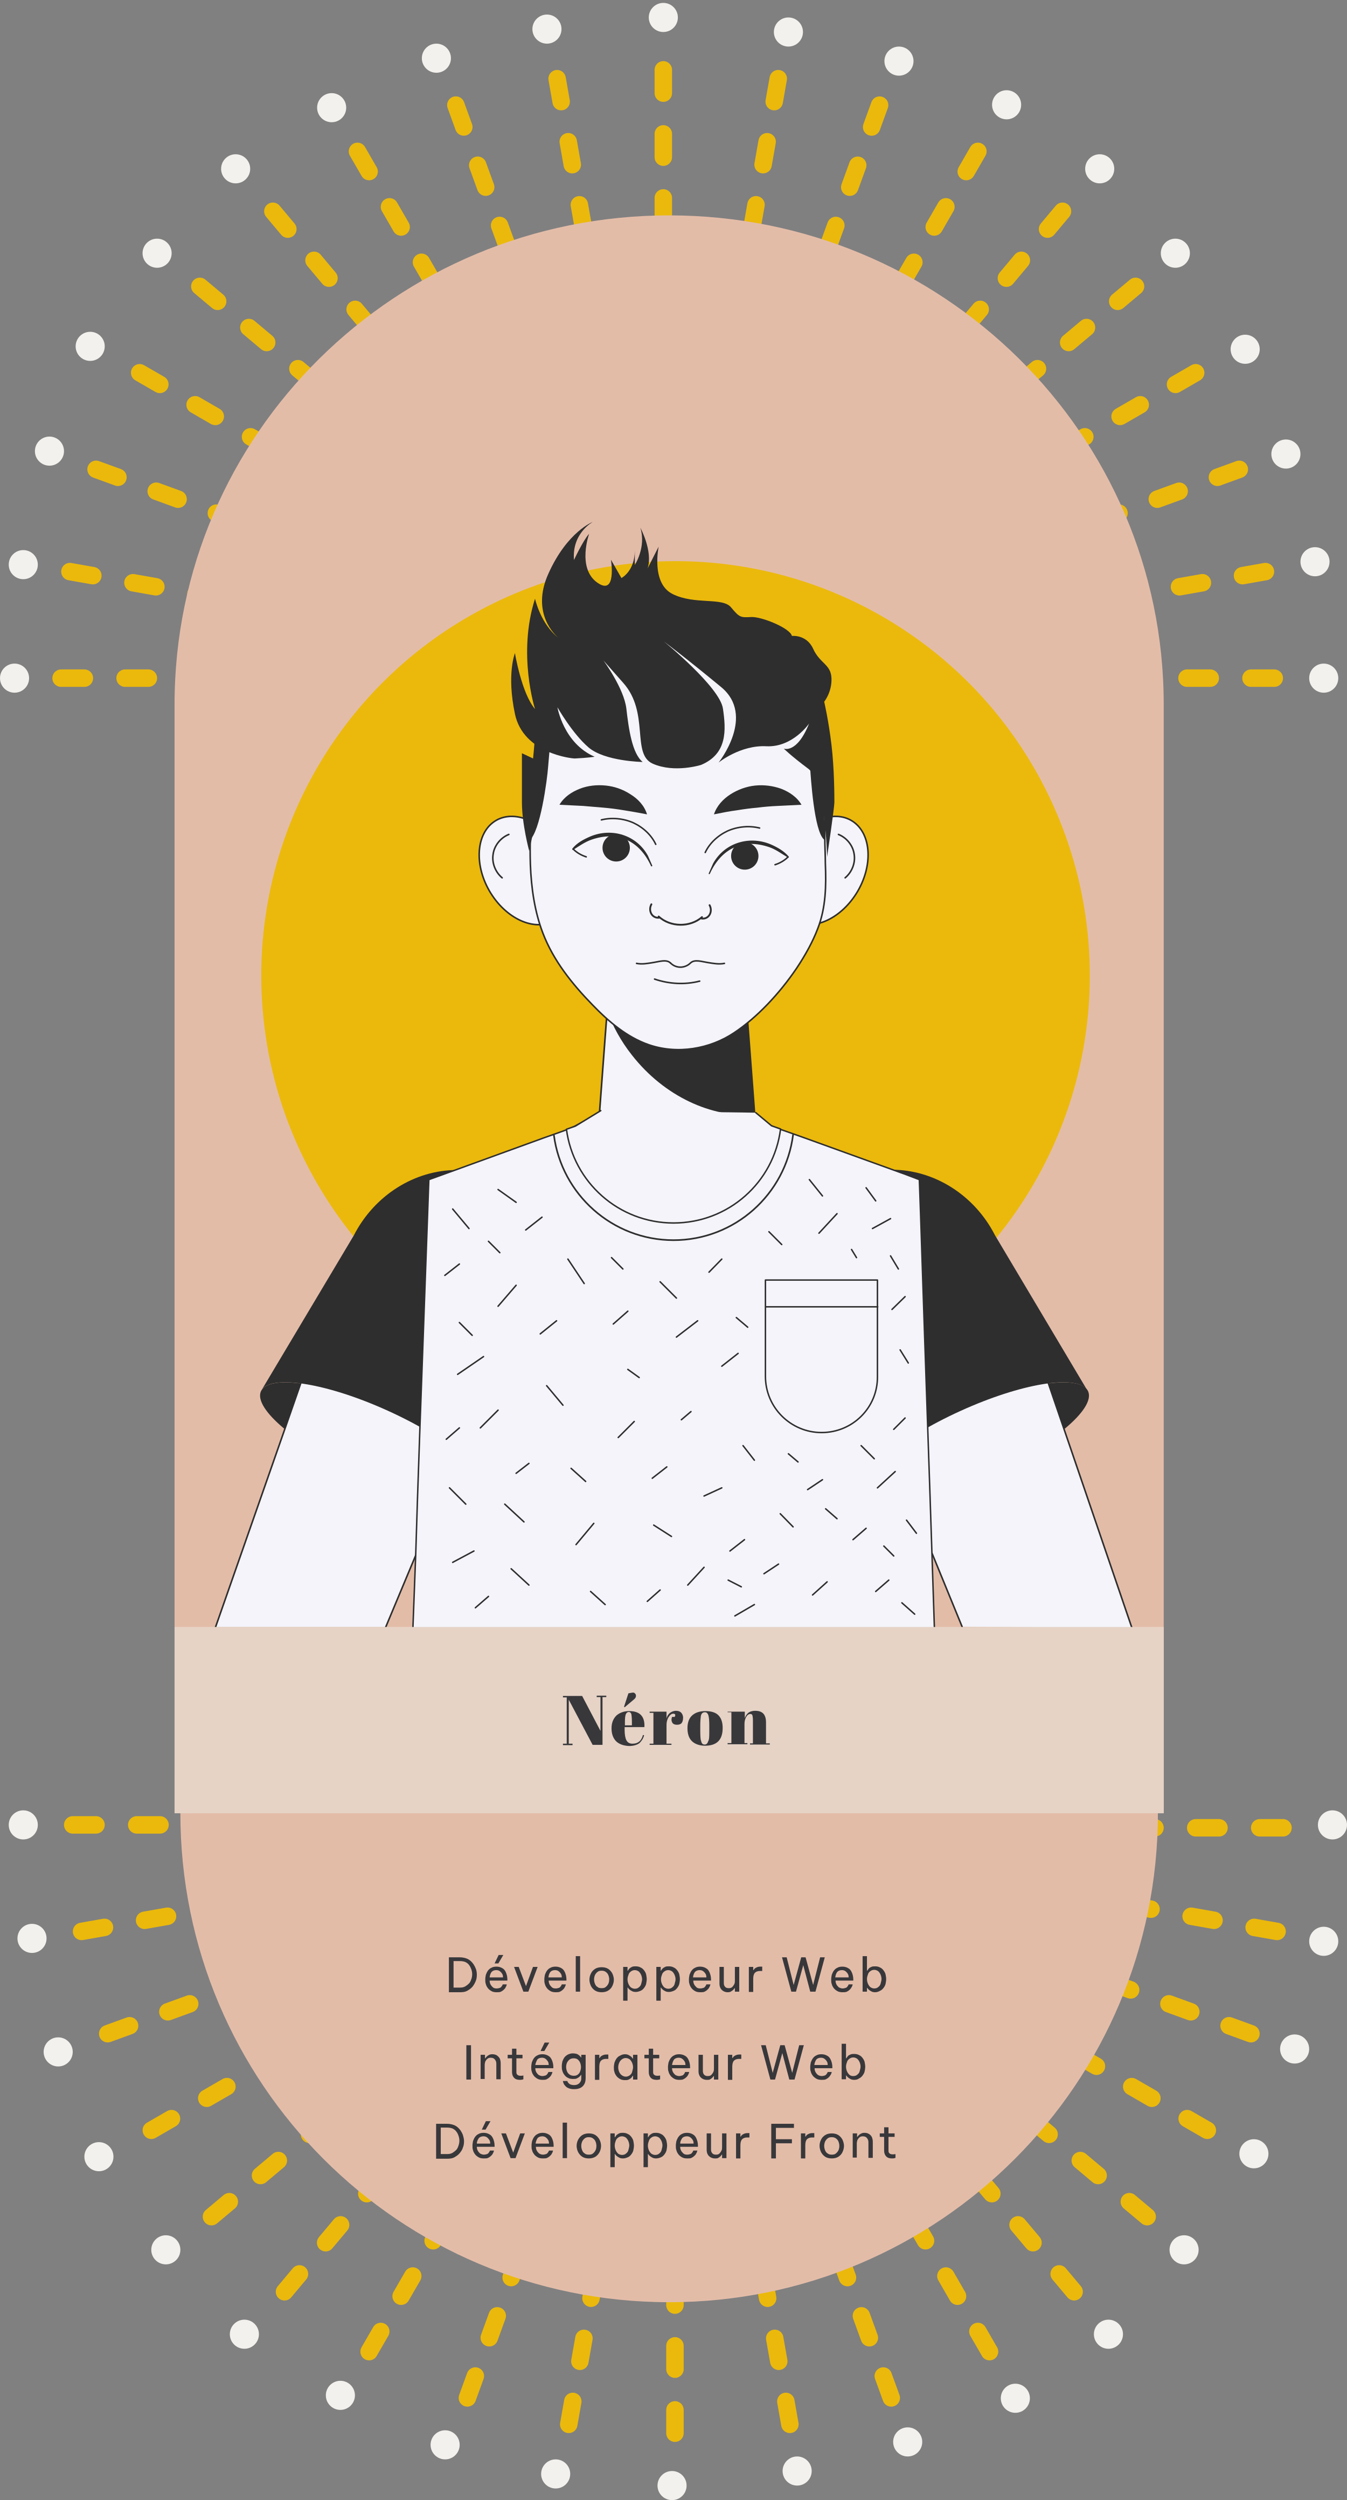 <?xml version="1.0" encoding="utf-8"?>
<!-- Generator: Adobe Illustrator 27.5.0, SVG Export Plug-In . SVG Version: 6.00 Build 0)  -->
<svg version="1.1" id="Calque_1" xmlns="http://www.w3.org/2000/svg" xmlns:xlink="http://www.w3.org/1999/xlink" x="0px" y="0px"
	 viewBox="0 0 463 859" style="enable-background:new 0 0 463 859;" xml:space="preserve">
<rect x="0" y="0" width="463" height="859" fill="#808080" stroke="none"/>
<style type="text/css">
	.st0{fill:none;stroke:#EBB90B;stroke-width:6;stroke-linecap:round;stroke-dasharray:8,14;}
	.st1{fill-rule:evenodd;clip-rule:evenodd;fill:#E3BCA8;}
	.st2{fill:#F3F1ED;}
	.st3{fill:#EBB90C;}
	.st4{fill:#F4F4FA;stroke:#2E2E2E;stroke-width:0.535;stroke-linecap:round;stroke-linejoin:round;stroke-miterlimit:10;}
	.st5{fill:none;stroke:#2E2E2E;stroke-width:0.535;stroke-linecap:round;stroke-linejoin:round;stroke-miterlimit:10;}
	.st6{fill:#F4F4FA;stroke:#2E2E2E;stroke-width:0.559;stroke-linecap:round;stroke-linejoin:round;stroke-miterlimit:10;}
	.st7{fill:#2E2E2E;}
	.st8{fill:none;stroke:#2E2E2E;stroke-width:0.514;stroke-linecap:round;stroke-linejoin:round;stroke-miterlimit:10;}
	.st9{fill:none;stroke:#2E2E2E;stroke-width:0.621;stroke-linecap:round;stroke-linejoin:round;stroke-miterlimit:10;}
	.st10{fill:none;stroke:#2E2E2E;stroke-width:0.527;stroke-linecap:round;stroke-linejoin:round;stroke-miterlimit:10;}
	.st11{fill:#F4F4FA;stroke:#2E2E2E;stroke-width:0.5;stroke-linecap:round;stroke-linejoin:round;stroke-miterlimit:10;}
	.st12{fill:none;stroke:#2E2E2E;stroke-width:0.5;stroke-linecap:round;stroke-linejoin:round;stroke-miterlimit:10;}
	.st13{fill:none;stroke:#2E2E2E;stroke-width:0.559;stroke-linecap:round;stroke-linejoin:round;stroke-miterlimit:10;}
	.st14{fill:#E6D3C6;}
	.st15{display:none;}
	.st16{display:inline;enable-background:new    ;}
	.st17{fill:#38383B;}
	.st18{enable-background:new    ;}
</style>
<g id="design">
	<path class="st0" d="M231,627H21"/>
	<path class="st0" d="M235,628h210"/>
	<line class="st0" x1="230.9" y1="627.8" x2="24.1" y2="664.3"/>
	<line class="st0" x1="230.6" y1="628.3" x2="33.3" y2="700.1"/>
	<line class="st0" x1="230.4" y1="628.9" x2="48.6" y2="733.9"/>
	<line class="st0" x1="230.5" y1="629.2" x2="69.6" y2="764.2"/>
	<line class="st0" x1="230.2" y1="629.6" x2="95.2" y2="790.5"/>
	<line class="st0" x1="229.9" y1="629.6" x2="124.9" y2="811.4"/>
	<line class="st0" x1="231.1" y1="630.3" x2="159.3" y2="827.6"/>
	<line class="st0" x1="231.3" y1="630.1" x2="194.8" y2="836.9"/>
	<line class="st0" x1="232" y1="630" x2="232" y2="840"/>
	<line class="st0" x1="236.1" y1="627.8" x2="442.9" y2="664.3"/>
	<line class="st0" x1="236.4" y1="628.3" x2="433.7" y2="700.1"/>
	<line class="st0" x1="236.6" y1="628.9" x2="418.4" y2="733.9"/>
	<line class="st0" x1="236.5" y1="629.2" x2="397.4" y2="764.2"/>
	<line class="st0" x1="236.8" y1="629.6" x2="371.8" y2="790.5"/>
	<line class="st0" x1="237.1" y1="629.6" x2="342.1" y2="811.4"/>
	<line class="st0" x1="235.9" y1="630.3" x2="307.7" y2="827.6"/>
	<line class="st0" x1="235.7" y1="630.1" x2="272.2" y2="836.9"/>
	<line class="st0" x1="227" y1="233" x2="17" y2="233"/>
	<line class="st0" x1="226.9" y1="232.2" x2="20.1" y2="195.7"/>
	<line class="st0" x1="226.6" y1="231.7" x2="29.3" y2="159.9"/>
	<line class="st0" x1="226.4" y1="231.1" x2="44.6" y2="126.1"/>
	<line class="st0" x1="226.5" y1="230.8" x2="65.6" y2="95.8"/>
	<line class="st0" x1="226.2" y1="230.4" x2="91.2" y2="69.5"/>
	<line class="st0" x1="225.9" y1="230.4" x2="120.9" y2="48.6"/>
	<line class="st0" x1="227.1" y1="229.7" x2="155.3" y2="32.3"/>
	<line class="st0" x1="227.3" y1="229.9" x2="190.8" y2="23.1"/>
	<line class="st0" x1="228" y1="230" x2="228" y2="20"/>
	<line class="st0" x1="232" y1="233" x2="442" y2="233"/>
	<line class="st0" x1="232.1" y1="232.2" x2="438.9" y2="195.7"/>
	<line class="st0" x1="232.4" y1="231.7" x2="429.7" y2="159.9"/>
	<line class="st0" x1="232.6" y1="231.1" x2="414.4" y2="126.1"/>
	<line class="st0" x1="232.5" y1="230.8" x2="393.4" y2="95.8"/>
	<line class="st0" x1="232.8" y1="230.4" x2="367.8" y2="69.5"/>
	<line class="st0" x1="233.1" y1="230.4" x2="338.1" y2="48.6"/>
	<line class="st0" x1="231.9" y1="229.7" x2="303.7" y2="32.4"/>
	<line class="st0" x1="231.7" y1="229.9" x2="268.2" y2="23.1"/>
	<path class="st1" d="M400,245c0-1,0-2,0-3c0-92.8-76.1-168-170-168S60,149.2,60,242c0,1,0,2,0,3l0,0v378h340V245L400,245z"/>
	<path class="st1" d="M62,623c0,92.8,75.2,168,168,168s168-75.2,168-168H62z"/>
	<circle class="st2" cx="5" cy="233" r="5"/>
	<circle class="st2" cx="8" cy="194" r="5"/>
	<circle class="st2" cx="17" cy="155" r="5"/>
	<circle class="st2" cx="31" cy="119" r="5"/>
	<circle class="st2" cx="54" cy="87" r="5"/>
	<circle class="st2" cx="81" cy="58" r="5"/>
	<circle class="st2" cx="114" cy="37" r="5"/>
	<circle class="st2" cx="150" cy="20" r="5"/>
	<circle class="st2" cx="188" cy="10" r="5"/>
	<circle class="st2" cx="228" cy="6" r="5"/>
	<circle class="st2" cx="271" cy="11" r="5"/>
	<circle class="st2" cx="309" cy="21" r="5"/>
	<circle class="st2" cx="346" cy="36" r="5"/>
	<circle class="st2" cx="378" cy="58" r="5"/>
	<circle class="st2" cx="404" cy="87" r="5"/>
	<circle class="st2" cx="428" cy="120" r="5"/>
	<circle class="st2" cx="442" cy="156" r="5"/>
	<circle class="st2" cx="452" cy="193" r="5"/>
	<circle class="st2" cx="455" cy="233" r="5"/>
	<circle class="st2" cx="8" cy="627" r="5"/>
	<circle class="st2" cx="11" cy="666" r="5"/>
	<circle class="st2" cx="20" cy="705" r="5"/>
	<circle class="st2" cx="34" cy="741" r="5"/>
	<circle class="st2" cx="57" cy="773" r="5"/>
	<circle class="st2" cx="84" cy="802" r="5"/>
	<circle class="st2" cx="117" cy="823" r="5"/>
	<circle class="st2" cx="153" cy="840" r="5"/>
	<circle class="st2" cx="191" cy="850" r="5"/>
	<circle class="st2" cx="231" cy="854" r="5"/>
	<circle class="st2" cx="274" cy="849" r="5"/>
	<circle class="st2" cx="312" cy="839" r="5"/>
	<circle class="st2" cx="349" cy="824" r="5"/>
	<circle class="st2" cx="381" cy="802" r="5"/>
	<circle class="st2" cx="407" cy="773" r="5"/>
	<circle class="st2" cx="431" cy="740" r="5"/>
	<circle class="st2" cx="445" cy="704" r="5"/>
	<circle class="st2" cx="455" cy="667" r="5"/>
	<circle class="st2" cx="458" cy="627" r="5"/>
</g>
<g id="Néron">
	<g id="néron">
		<circle class="st3" cx="232.2" cy="335.2" r="142.4"/>
		<g>
			<g>
				<g>
					<g>
						<g>
							<g>
								<path class="st4" d="M270.8,291.3c-5.8,9.3-5.2,20.4,1.3,24.7c6.5,4.3,16.5,0.2,22.3-9.1c5.8-9.3,5.2-20.4-1.3-24.7
									C286.6,277.9,276.6,282,270.8,291.3z"/>
							</g>
						</g>
					</g>
					<path class="st5" d="M288.2,286.7c2.8,1.1,5,3.8,5.4,6.8c0.5,3-0.8,6.2-3.1,8.1"/>
				</g>
				<g>
					<g>
						<g>
							<g>
								<path class="st4" d="M192.3,291.3c5.8,9.3,5.2,20.4-1.3,24.7c-6.5,4.3-16.5,0.2-22.3-9.1c-5.8-9.3-5.2-20.4,1.3-24.7
									C176.5,277.9,186.5,282,192.3,291.3z"/>
							</g>
						</g>
					</g>
					<path class="st5" d="M174.9,286.7c-2.8,1.1-5,3.8-5.4,6.8c-0.5,3,0.8,6.2,3.1,8.1"/>
				</g>
			</g>
			<g>
				<path class="st6" d="M260.6,399.3c0.5,15.8-12.1,28.8-27.9,28.8c-15.5,0-27.9-12.6-27.9-27.9c0-0.3,0-0.6,0-0.9l3.1-41.6
					l0.8-10.5l1.5-20.7h44.9l2.5,32.7l1.8,23.8L260.6,399.3z"/>
				<path class="st7" d="M259.3,383c-14.7,1.1-31-6.3-42.1-20.5c-3.8-4.8-6.6-10-8.6-15.3l1.5-20.7H255l2.5,32.7L259.3,383z"/>
			</g>
			<g>
				<path class="st4" d="M281.1,319c-1.7,4.5-4.3,9.2-7.3,13.7c-5.9,8.7-13.6,16.9-21.4,22.1c-8.5,5.7-19.6,7.5-29.3,4.2
					c-7.6-2.6-13.9-8-19.5-13.8c-7-7.2-13.4-15.2-17-24.6c-2.8-7.3-4-15.4-4.3-23.7c-0.2-6.3,0-12.6,0.5-18.8
					c0.4-5.2,0.9-10.3,1.3-15.1c1.4-15.6,10.9-30.4,24.4-38.3c13.2-7.8,30.1-8.9,44.2-3c14.1,5.9,25.2,18.7,28.9,33.6
					c2.7,10.6,1.8,21.5,1.9,32.3c0,3,0.2,6.1,0.2,9.1C284,304.2,283.9,311.8,281.1,319z"/>
			</g>
		</g>
		<g>
			<g>
				<path class="st7" d="M245.4,279.8c1-3,3.2-5.3,5.7-6.9s5.5-2.7,8.5-3s6.1,0.1,8.9,1.1c2.8,1.1,5.4,2.8,7,5.5l-8.1,0.4
					c-2.4,0.1-4.8,0.3-7.1,0.6c-2.3,0.2-4.6,0.5-7,0.9C250.9,278.7,248.4,279.2,245.4,279.8z"/>
			</g>
			<g>
				<path class="st7" d="M222.4,279.8c-3-0.6-5.5-1-7.9-1.4s-4.7-0.7-7-0.9c-2.3-0.2-4.6-0.4-7.1-0.6l-8.1-0.4
					c1.6-2.7,4.2-4.4,7-5.5s5.9-1.4,8.9-1.1s5.9,1.3,8.5,3C219.3,274.5,221.5,276.8,222.4,279.8z"/>
			</g>
		</g>
		<g>
			<g>
				<g>
					<g>
						<g>
							<g>
								<g>
									<g>
										<path class="st7" d="M243.6,300.1l1.5-3.4c3.9-7.1,12.4-9.7,19.8-6.6c2.3,1,4.6,2.3,6.2,4.2c0.1,0.1,0.1,0.2,0,0.3
											c-0.1,0.1-0.2,0.1-0.3,0c-2.1-1.2-4-2.7-6.3-3.5c-9.2-3.2-16.6,0.5-20.5,9.1C243.9,300.5,243.5,300.3,243.6,300.1
											L243.6,300.1z"/>
									</g>
									<path class="st8" d="M266.4,297.1c1.6-0.5,3.2-1.4,4.4-2.6"/>
									<path class="st7" d="M251.3,294.1c0-2.6,2.1-4.7,4.7-4.7c2.6,0,4.7,2.1,4.7,4.7s-2.1,4.7-4.7,4.7S251.3,296.7,251.3,294.1z
										"/>
								</g>
							</g>
						</g>
					</g>
				</g>
				<path class="st8" d="M242.4,292.9c1.5-3.2,4.3-5.8,7.7-7.4c3.4-1.5,7.4-1.9,11-1"/>
			</g>
			<g>
				<g>
					<g>
						<g>
							<g>
								<g>
									<g>
										<path class="st7" d="M223.8,297.6c-3.9-8.6-11.3-12.3-20.5-9.1c-2.3,0.8-4.2,2.2-6.3,3.5c-0.1,0.1-0.2,0-0.3-0.1
											c0-0.1,0-0.2,0-0.3c1.6-2,3.9-3.2,6.2-4.2c7.4-3.1,15.9-0.5,19.8,6.6l1.5,3.4C224.3,297.6,223.9,297.8,223.8,297.6
											L223.8,297.6z"/>
									</g>
									<path class="st8" d="M201.5,294.4c-1.6-0.5-3.2-1.4-4.4-2.6"/>
									<path class="st7" d="M216.5,291.3c0-2.6-2.1-4.7-4.7-4.7c-2.6,0-4.7,2.1-4.7,4.7s2.1,4.7,4.7,4.7S216.5,293.9,216.5,291.3z
										"/>
								</g>
							</g>
						</g>
					</g>
				</g>
				<path class="st8" d="M225.4,290.1c-1.5-3.2-4.3-5.8-7.7-7.4c-3.4-1.5-7.4-1.9-11-1"/>
			</g>
		</g>
		<g>
			<path class="st9" d="M226.6,315.3c-2.5,0.3-3.9-2.4-2.7-4.6"/>
			<path class="st9" d="M241.2,315.6c2.5,0.3,3.9-2.4,2.7-4.6"/>
			<path class="st9" d="M226.4,314.9c4,3.7,10.8,3.8,14.9,0.2"/>
		</g>
		<g>
			<g>
				<path class="st10" d="M230.5,330.9c0.9,0.9,2.1,1.4,3.4,1.4c1.2,0,2.5-0.5,3.4-1.4c1.4-1.4,3.9-0.5,5.9-0.2
					c1.9,0.3,3.9,0.7,5.8,0.3"/>
				<path class="st10" d="M230.5,330.9c-1.4-1.4-3.9-0.5-5.9-0.2c-1.9,0.3-3.9,0.7-5.8,0.3"/>
			</g>
			<path class="st10" d="M225,336.4c5,1.7,10.4,2,15.5,0.7"/>
		</g>
		<g>
			<g>
				<path class="st7" d="M340.1,506.3c-21.4,9.7-41,12.6-43.7,6.7c-2.7-6,12.5-18.7,33.9-28.3c21.4-9.7,41-12.6,43.7-6.7
					C376.7,484,361.5,496.7,340.1,506.3z"/>
				<path class="st4" d="M330.7,558.9l-10-24.4l-8-19.5l-6.8-16.5l-14.9-36c-7.8-19-0.1-40.1,16.8-45.9c2.9-1,6-1.5,9-1.4
					c0.3,0,0.6,0,0.8,0c13.1,0.5,25.7,10.2,30.8,25l12,35.2l5.4,15.8l23.3,68.2"/>
				<path class="st7" d="M373.5,477.3c-4-5-22.7-1.9-43.2,7.4c-21.4,9.7-36.6,22.4-33.9,28.4c0.1,0.1,0.1,0.2,0.2,0.4l-0.2,0.1
					L272.7,458c-9.3-21.8,0.7-46.6,21.8-54c4-1.4,8-2.1,12.1-2.1c14.4,0,28.3,8.6,35.4,22.5L373.5,477.3z"/>
			</g>
			<g>
				<path class="st7" d="M123.6,506.3c21.4,9.7,41,12.6,43.7,6.7c2.7-6-12.5-18.7-33.9-28.3c-21.4-9.7-41-12.6-43.7-6.7
					C87,484,102.2,496.7,123.6,506.3z"/>
				<path class="st4" d="M74.1,559l23.8-68l5.5-15.8l12.3-35.1c5.3-15.1,18.4-24.8,31.8-24.8h0.2c2.9,0,5.9,0.5,8.8,1.5
					c16.8,5.9,24.4,27,16.4,46l-15.1,36l0,0l-6.9,16.4l-7.3,17.5l-11,26.3"/>
				<path class="st7" d="M90.1,477.3c4-5,22.7-1.9,43.2,7.4c21.4,9.7,36.6,22.4,33.9,28.4c-0.1,0.1-0.1,0.2-0.2,0.4l0.2,0.1
					l23.7-55.5c9.3-21.8-0.7-46.6-21.8-54c-4-1.4-8-2.1-12.1-2.1c-14.4,0-28.3,8.6-35.4,22.5L90.1,477.3z"/>
			</g>
		</g>
		<g>
			<polygon class="st11" points="321.2,560.1 141.9,560.1 142.9,533.9 143.5,514.9 144.3,491.6 147,416.5 147.4,405.3 153.2,403.2 
				186.8,391 193.3,388.7 196.5,387.5 204.9,383 207.4,383 256,383 257,383 266.4,387.4 269.6,388.5 276.1,390.8 310.7,403.3 
				316,405.3 316.4,416.5 317.8,458.8 318.9,491.2 319.7,514.6 319.7,514.7 320.4,535.8 			"/>
			<g>
				<path class="st11" d="M282.4,492.2L282.4,492.2c-10.6,0-19.3-8.6-19.3-19.3v-33.1h38.5V473C301.7,483.6,293.1,492.2,282.4,492.2
					z"/>
				<line class="st12" x1="263.2" y1="449" x2="301.7" y2="449"/>
			</g>
			<g>
				<path class="st11" d="M259.8,382.3l5.4,4.5l3.1,1.1c-2.3,18.3-17.9,32.3-36.8,32.3c-18.8,0-34.4-14-36.8-32.2l3.1-1.1l8.7-5.3"
					/>
				<path class="st13" d="M272.6,389.9c-2.6,20.4-20,36.2-41.1,36.2c-21,0-38.4-15.7-41.1-36"/>
			</g>
			<g>
				<line class="st12" x1="171.2" y1="448.8" x2="177.4" y2="441.6"/>
				<line class="st12" x1="167.9" y1="426.5" x2="171.8" y2="430.4"/>
				<line class="st12" x1="180.7" y1="422.6" x2="186.3" y2="418.2"/>
				<line class="st12" x1="171.2" y1="408.7" x2="177.4" y2="413.1"/>
				<line class="st12" x1="152.9" y1="438.2" x2="157.9" y2="434.3"/>
				<line class="st12" x1="155.6" y1="415.4" x2="161.2" y2="422.1"/>
				<line class="st12" x1="157.3" y1="472.2" x2="166.2" y2="466.1"/>
				<line class="st12" x1="157.9" y1="454.4" x2="162.3" y2="458.8"/>
				<line class="st12" x1="185.7" y1="458.3" x2="191.3" y2="453.8"/>
				<line class="st12" x1="195.2" y1="432.6" x2="200.8" y2="441"/>
				<line class="st12" x1="210.8" y1="454.9" x2="215.8" y2="450.5"/>
				<line class="st12" x1="187.9" y1="476.1" x2="193.5" y2="482.8"/>
				<line class="st12" x1="165.1" y1="490.6" x2="171.2" y2="484.5"/>
				<line class="st12" x1="177.4" y1="506.2" x2="181.8" y2="502.8"/>
				<line class="st12" x1="154.5" y1="511.2" x2="160.1" y2="516.8"/>
				<line class="st12" x1="153.4" y1="494.5" x2="157.9" y2="490.6"/>
				<line class="st12" x1="173.5" y1="516.8" x2="180.1" y2="522.9"/>
				<line class="st12" x1="155.6" y1="536.8" x2="162.9" y2="532.9"/>
				<line class="st12" x1="175.7" y1="539" x2="181.8" y2="544.6"/>
				<line class="st12" x1="163.4" y1="552.4" x2="167.9" y2="548.5"/>
				<line class="st12" x1="203" y1="546.8" x2="208" y2="551.3"/>
				<line class="st12" x1="198" y1="530.7" x2="204.1" y2="523.4"/>
				<line class="st12" x1="196.3" y1="504.5" x2="201.3" y2="509"/>
				<line class="st12" x1="212.5" y1="493.9" x2="218" y2="488.4"/>
				<line class="st12" x1="215.8" y1="470.5" x2="219.7" y2="473.3"/>
				<line class="st12" x1="232.5" y1="459.4" x2="239.8" y2="453.8"/>
				<line class="st12" x1="226.9" y1="440.4" x2="232.5" y2="446"/>
				<line class="st12" x1="210.2" y1="432.1" x2="214.1" y2="436"/>
				<line class="st12" x1="243.7" y1="437.1" x2="248.1" y2="432.6"/>
				<line class="st12" x1="264.3" y1="423.2" x2="268.7" y2="427.6"/>
				<line class="st12" x1="281.5" y1="423.7" x2="287.7" y2="417"/>
				<line class="st12" x1="278.2" y1="405.3" x2="282.7" y2="410.9"/>
				<line class="st12" x1="299.9" y1="422.1" x2="306.1" y2="418.7"/>
				<line class="st12" x1="297.7" y1="408.1" x2="301" y2="412.6"/>
				<line class="st12" x1="248.1" y1="469.4" x2="253.7" y2="465"/>
				<line class="st12" x1="253.1" y1="452.7" x2="257" y2="456"/>
				<line class="st12" x1="234.2" y1="487.8" x2="237.5" y2="485"/>
				<line class="st12" x1="224.2" y1="507.9" x2="229.2" y2="504"/>
				<line class="st12" x1="255.4" y1="496.7" x2="259.3" y2="501.7"/>
				<line class="st12" x1="242" y1="514" x2="248.1" y2="511.2"/>
				<line class="st12" x1="224.7" y1="524" x2="230.8" y2="527.9"/>
				<line class="st12" x1="236.4" y1="544.6" x2="242" y2="538.5"/>
				<line class="st12" x1="222.5" y1="550.2" x2="226.9" y2="546.3"/>
				<line class="st12" x1="250.9" y1="532.9" x2="255.9" y2="529"/>
				<line class="st12" x1="268.2" y1="520.1" x2="272.6" y2="524.6"/>
				<line class="st12" x1="277.6" y1="511.8" x2="282.7" y2="508.4"/>
				<line class="st12" x1="271" y1="499.5" x2="274.3" y2="502.3"/>
				<line class="st12" x1="262.6" y1="540.7" x2="267.6" y2="537.4"/>
				<line class="st12" x1="279.3" y1="548" x2="284.3" y2="543.5"/>
				<line class="st12" x1="293.2" y1="529" x2="297.7" y2="525.1"/>
				<line class="st12" x1="283.8" y1="518.4" x2="287.7" y2="521.8"/>
				<line class="st12" x1="301.6" y1="511.2" x2="307.7" y2="505.6"/>
				<line class="st12" x1="296" y1="496.7" x2="300.5" y2="501.2"/>
				<line class="st12" x1="307.2" y1="491.1" x2="311.1" y2="487.2"/>
				<line class="st12" x1="309.4" y1="463.8" x2="312.2" y2="468.3"/>
				<line class="st12" x1="306.6" y1="449.9" x2="311.1" y2="445.5"/>
				<line class="st12" x1="306.1" y1="431.5" x2="308.8" y2="436"/>
				<line class="st12" x1="292.7" y1="429.3" x2="294.4" y2="432.1"/>
				<line class="st12" x1="301" y1="546.8" x2="305.5" y2="542.9"/>
				<line class="st12" x1="303.8" y1="531.2" x2="307.2" y2="534.6"/>
				<line class="st12" x1="311.6" y1="522.3" x2="315" y2="526.8"/>
				<line class="st12" x1="252.6" y1="555.2" x2="259.3" y2="551.3"/>
				<line class="st12" x1="250.3" y1="542.9" x2="254.8" y2="545.2"/>
				<line class="st12" x1="310" y1="550.7" x2="314.4" y2="554.6"/>
			</g>
		</g>
		<path class="st7" d="M283.6,288.4v0.3l-0.3-0.2c-3.5-2.8-4.6-21.4-4.9-25.6l-0.2-14.4c-1.8-0.7-6.2-3.8-8-4.5
			c-2.7-1.2-5.3-2.4-7.7-3.8c-5.3-2.8-9.8-6.1-13.3-9.4c-5,1.1-16.3-10.6-22.1-10.6c-6.7,0-14.1,8.1-19.7,6.6
			c-3.2,3.3-1,9.8-5.9,12.6c-2.8,1.6-6.7,2-9.9,3.4c-0.7,0.3-0.7,1.7-1.6,2.1l-1.6,18.6c-0.3,4.3-2.7,22.4-6.4,25.2l-0.3,0.2v-0.3
			c-0.4-9.7,0.7-19.8,1.6-28.7l0.2-2.1c0.9-9.1,0.6-20.6,7.2-27.6c3.6-3.9,4.4-12.5,9.3-15.1c13.2-7,38.3-0.1,52.4,5.2
			c7,2.6,13.2,6.8,18.2,12c5.1,5.3,9.7,4.6,11.6,11.4c2.1,7.4,1.2,22.1,1.1,29.5c0,2.2,0,4.5,0,6.8c0,1.6,0.1,3.2,0.2,4.8
			C283.5,286,283.5,287.2,283.6,288.4z"/>
		<g>
			<path class="st7" d="M179.4,275.7c0,7.5,2.5,16.7,2.5,16.7l6.2-29.5l-8.7-4.1C179.4,258.8,179.4,268.2,179.4,275.7L179.4,275.7z"
				/>
			<path class="st7" d="M285.8,255.9c-1-8.4-2.5-14.8-2.5-14.8s2.7-3.3,2.5-8.1s-4-5-6.3-10.1c-2.3-5-7.3-4.4-7.3-4.4
				c-0.6-2.7-10.5-6.7-14-6.5c-3.6,0.2-4,0.2-6.9-3.3c-2.9-3.6-12.5-0.8-20.1-4.6c-7.5-3.7-4.8-16.3-4.8-16.3l-3.8,7.5
				c1.9-5.9-2.5-14-2.5-14c2.1,6.7-1.9,12.8-1.9,12.8v-5c0,7.2-4.6,9.5-4.6,9.5l-3.6-6.3c0,0,2.1,12.8-4.8,7.8
				c-6.9-5-2.7-16.7-2.7-16.7c-2.1,2.3-5.2,9-5.2,9c-0.8-9.2,6.5-13.1,6.5-13.1s-8.8,3.3-15.3,17.8c-6.2,13.7,2.6,21.4,3.5,22.1
				c-6.2-4.8-8.1-13.5-8.1-13.5c-6.1,19,0,37.9,0,37.9c-4.6-5.3-6.9-19.2-6.9-19.2s-2.9,7.2,0,20.9s19.7,15.3,20.5,15.3
				c4.6-0.2,6.9-0.6,6.9-0.6c-10.7-4.6-12.8-17-12.8-17s5.1,9,10.7,13.8c5.6,4.8,18.6,5,18.6,5c-3.6-2.9-4.8-11.3-5.6-18.3
				s-7.9-16.6-7.9-16.6s0,0,6.8,7.7c9.2,10.3,2.7,24.5,10.2,27.8s16.6,0.4,16.6,0.4c9-3.8,8.6-11.9,7.5-19.3
				c-1-7.4-20.3-23.1-20.3-23.1s7.5,5.6,19.6,15.6c12.1,9.9-0.8,26-0.8,26s7.5-6.1,16.5-5.6c9,0.4,14.6-7.8,14.6-7.8
				c-4.2,10.5-8.7,8.6-8.7,8.6s2.5,2.5,8.4,6.9s6.5,30.3,6.5,30.3s2.5-16.9,2.5-18.7C286.8,273.9,286.8,264.2,285.8,255.9
				L285.8,255.9z"/>
		</g>
	</g>
	<rect id="base" x="60" y="559" class="st14" width="340" height="64"/>
	<g id="EN" class="st15">
		<g class="st16">
			<path class="st17" d="M168,684.1l-3.2-11.8h1.6l2.4,9.5l2.6-9.5h1.5l2.6,9.5l2.4-9.5h1.6l-3.2,11.8h-1.8l-2.4-9.1l-2.5,9.1H168z"
				/>
			<path class="st17" d="M185.5,684.2c-0.7,0-1.3-0.1-1.8-0.4c-0.5-0.3-0.9-0.6-1.2-1c-0.3-0.4-0.6-0.9-0.7-1.4
				c-0.2-0.5-0.2-1-0.2-1.6c0-0.5,0.1-1.1,0.2-1.6c0.2-0.5,0.4-1,0.7-1.4c0.3-0.4,0.7-0.8,1.2-1c0.5-0.3,1.1-0.4,1.8-0.4
				c0.7,0,1.4,0.2,1.9,0.5c0.6,0.3,1,0.8,1.3,1.5s0.5,1.5,0.5,2.4v0.4H183c0,0.5,0.1,0.9,0.3,1.3s0.5,0.7,0.8,1
				c0.4,0.2,0.8,0.4,1.3,0.4c0.4,0,0.8-0.1,1.1-0.2c0.3-0.1,0.5-0.3,0.6-0.5c0.2-0.2,0.3-0.4,0.4-0.7h1.4c-0.1,0.4-0.2,0.7-0.4,1
				c-0.1,0.3-0.3,0.5-0.6,0.8c-0.3,0.3-0.6,0.5-1,0.7S186.1,684.2,185.5,684.2z M183.1,679.1h4.6c0-0.6-0.1-1-0.4-1.4
				c-0.2-0.3-0.5-0.6-0.8-0.8s-0.7-0.3-1.1-0.3c-0.7,0-1.2,0.2-1.6,0.6C183.4,677.8,183.1,678.4,183.1,679.1z"/>
			<path class="st17" d="M196.7,684.2c-0.5,0-1-0.1-1.3-0.3c-0.4-0.2-0.7-0.4-0.9-0.6c-0.2-0.2-0.4-0.4-0.5-0.6h-0.1v1.3h-1.5v-12.2
				h1.5v5h0.1c0.1-0.2,0.3-0.4,0.5-0.7c0.2-0.2,0.5-0.4,0.9-0.6c0.4-0.2,0.8-0.2,1.3-0.2c0.6,0,1.2,0.1,1.7,0.4
				c0.5,0.2,0.9,0.6,1.2,1c0.3,0.4,0.6,0.9,0.7,1.4s0.2,1.1,0.2,1.6s-0.1,1.1-0.2,1.6s-0.4,1-0.7,1.4c-0.3,0.4-0.7,0.8-1.2,1
				C197.9,684.1,197.4,684.2,196.7,684.2z M196.5,682.9c0.6,0,1.1-0.2,1.4-0.5c0.4-0.3,0.7-0.7,0.8-1.2s0.3-1,0.3-1.5
				c0-0.5-0.1-1-0.3-1.5c-0.2-0.5-0.5-0.9-0.8-1.2c-0.4-0.3-0.9-0.5-1.4-0.5c-0.6,0-1,0.2-1.4,0.5c-0.4,0.3-0.7,0.7-0.8,1.2
				c-0.2,0.5-0.3,1-0.3,1.5c0,0.5,0.1,1,0.3,1.5s0.5,0.9,0.8,1.2C195.5,682.8,195.9,682.9,196.5,682.9z"/>
			<path class="st17" d="M208.5,684.1v-11.8h3.8c0.9,0,1.8,0.2,2.5,0.5s1.3,0.8,1.8,1.4c0.5,0.6,0.8,1.2,1.1,1.9
				c0.2,0.7,0.4,1.4,0.4,2.2s-0.1,1.5-0.4,2.2c-0.2,0.7-0.6,1.3-1.1,1.9c-0.5,0.6-1.1,1-1.8,1.4s-1.5,0.5-2.5,0.5H208.5z
				 M212.3,673.6h-2.2v9.1h2.2c0.7,0,1.3-0.1,1.8-0.4c0.5-0.3,0.9-0.6,1.3-1s0.6-0.9,0.8-1.5s0.3-1.1,0.3-1.7s-0.1-1.1-0.3-1.7
				s-0.4-1-0.8-1.5c-0.3-0.4-0.8-0.8-1.3-1C213.6,673.7,213,673.6,212.3,673.6z"/>
			<path class="st17" d="M224.8,684.2c-0.7,0-1.3-0.1-1.8-0.4c-0.5-0.3-0.9-0.6-1.2-1c-0.3-0.4-0.6-0.9-0.7-1.4
				c-0.2-0.5-0.2-1-0.2-1.6c0-0.5,0.1-1.1,0.2-1.6c0.2-0.5,0.4-1,0.7-1.4c0.3-0.4,0.7-0.8,1.2-1c0.5-0.3,1.1-0.4,1.8-0.4
				c0.7,0,1.4,0.2,1.9,0.5c0.6,0.3,1,0.8,1.3,1.5s0.5,1.5,0.5,2.4v0.4h-6.1c0,0.5,0.1,0.9,0.3,1.3s0.5,0.7,0.8,1
				c0.4,0.2,0.8,0.4,1.3,0.4c0.4,0,0.8-0.1,1.1-0.2c0.3-0.1,0.5-0.3,0.6-0.5c0.2-0.2,0.3-0.4,0.4-0.7h1.4c-0.1,0.4-0.2,0.7-0.4,1
				c-0.1,0.3-0.3,0.5-0.6,0.8c-0.3,0.3-0.6,0.5-1,0.7S225.4,684.2,224.8,684.2z M222.4,679.1h4.6c0-0.6-0.1-1-0.4-1.4
				c-0.2-0.3-0.5-0.6-0.8-0.8s-0.7-0.3-1.1-0.3c-0.7,0-1.2,0.2-1.6,0.6C222.7,677.8,222.4,678.4,222.4,679.1z"/>
			<path class="st17" d="M233.9,684.1l-3.2-8.5h1.6l2.5,6.6l2.4-6.6h1.6l-3.2,8.5H233.9z"/>
			<path class="st17" d="M245,684.2c-0.7,0-1.3-0.1-1.8-0.4c-0.5-0.3-0.9-0.6-1.2-1c-0.3-0.4-0.6-0.9-0.7-1.4
				c-0.2-0.5-0.2-1-0.2-1.6c0-0.5,0.1-1.1,0.2-1.6c0.2-0.5,0.4-1,0.7-1.4s0.7-0.8,1.2-1c0.5-0.3,1.1-0.4,1.8-0.4
				c0.7,0,1.4,0.2,1.9,0.5c0.6,0.3,1,0.8,1.3,1.5c0.3,0.7,0.5,1.5,0.5,2.4v0.4h-6.1c0,0.5,0.1,0.9,0.3,1.3s0.5,0.7,0.8,1
				c0.4,0.2,0.8,0.4,1.3,0.4c0.4,0,0.8-0.1,1.1-0.2c0.3-0.1,0.5-0.3,0.6-0.5c0.2-0.2,0.3-0.4,0.4-0.7h1.4c-0.1,0.4-0.2,0.7-0.4,1
				s-0.3,0.5-0.6,0.8c-0.3,0.3-0.6,0.5-1,0.7S245.6,684.2,245,684.2z M242.5,679.1h4.6c0-0.6-0.1-1-0.4-1.4
				c-0.2-0.3-0.5-0.6-0.8-0.8c-0.3-0.2-0.7-0.3-1.1-0.3c-0.7,0-1.2,0.2-1.6,0.6C242.8,677.8,242.6,678.4,242.5,679.1z"/>
			<path class="st17" d="M251.9,684.1l0-12.2h1.5v12.2H251.9z"/>
			<path class="st17" d="M260.8,684.2c-0.9,0-1.7-0.2-2.3-0.6c-0.6-0.4-1.1-1-1.4-1.6c-0.3-0.7-0.5-1.4-0.5-2.1
				c0-0.8,0.2-1.5,0.5-2.1c0.3-0.7,0.8-1.2,1.4-1.6c0.6-0.4,1.4-0.6,2.3-0.6s1.7,0.2,2.3,0.6c0.6,0.4,1.1,1,1.4,1.6
				c0.3,0.7,0.5,1.4,0.5,2.1c0,0.7-0.2,1.5-0.5,2.1c-0.3,0.7-0.8,1.2-1.4,1.6C262.4,684,261.7,684.2,260.8,684.2z M260.8,682.9
				c0.6,0,1.1-0.1,1.4-0.4c0.4-0.3,0.7-0.7,0.9-1.1s0.3-1,0.3-1.5c0-0.5-0.1-1-0.3-1.5s-0.5-0.8-0.9-1.1c-0.4-0.3-0.9-0.4-1.4-0.4
				c-0.6,0-1,0.1-1.4,0.4c-0.4,0.3-0.7,0.7-0.9,1.1s-0.3,1-0.3,1.5c0,0.5,0.1,1,0.3,1.5s0.5,0.9,0.9,1.1
				C259.7,682.8,260.2,682.9,260.8,682.9z"/>
			<path class="st17" d="M268.2,687.2v-11.6h1.5v1.3h0.1c0.1-0.2,0.3-0.4,0.5-0.7s0.5-0.4,0.9-0.6c0.4-0.2,0.8-0.2,1.3-0.2
				c0.6,0,1.2,0.1,1.7,0.4c0.5,0.2,0.9,0.6,1.2,1c0.3,0.4,0.6,0.9,0.7,1.4s0.2,1.1,0.2,1.6s-0.1,1.1-0.2,1.6s-0.4,1-0.7,1.4
				c-0.3,0.4-0.7,0.8-1.2,1c-0.5,0.2-1,0.4-1.7,0.4c-0.5,0-1-0.1-1.3-0.3c-0.4-0.2-0.7-0.4-0.9-0.6s-0.4-0.4-0.5-0.6h-0.1v4.5H268.2
				z M269.7,679.8c0,0.5,0.1,1,0.3,1.5s0.5,0.9,0.8,1.2c0.4,0.3,0.9,0.5,1.4,0.5c0.6,0,1.1-0.2,1.4-0.5c0.4-0.3,0.7-0.7,0.8-1.2
				s0.3-1,0.3-1.5c0-0.5-0.1-1-0.3-1.5c-0.2-0.5-0.5-0.9-0.8-1.2c-0.4-0.3-0.9-0.5-1.4-0.5c-0.6,0-1,0.2-1.4,0.5
				c-0.4,0.3-0.7,0.7-0.8,1.2C269.8,678.8,269.7,679.3,269.7,679.8z"/>
			<path class="st17" d="M283.2,684.2c-0.7,0-1.3-0.1-1.8-0.4c-0.5-0.3-0.9-0.6-1.2-1c-0.3-0.4-0.6-0.9-0.7-1.4
				c-0.2-0.5-0.2-1-0.2-1.6c0-0.5,0.1-1.1,0.2-1.6c0.2-0.5,0.4-1,0.7-1.4s0.7-0.8,1.2-1c0.5-0.3,1.1-0.4,1.8-0.4
				c0.7,0,1.4,0.2,1.9,0.5c0.6,0.3,1,0.8,1.3,1.5c0.3,0.7,0.5,1.5,0.5,2.4v0.4h-6.1c0,0.5,0.1,0.9,0.3,1.3s0.5,0.7,0.8,1
				c0.4,0.2,0.8,0.4,1.3,0.4c0.4,0,0.8-0.1,1.1-0.2c0.3-0.1,0.5-0.3,0.6-0.5c0.2-0.2,0.3-0.4,0.4-0.7h1.4c-0.1,0.4-0.2,0.7-0.4,1
				s-0.3,0.5-0.6,0.8c-0.3,0.3-0.6,0.5-1,0.7S283.8,684.2,283.2,684.2z M280.8,679.1h4.6c0-0.6-0.1-1-0.4-1.4
				c-0.2-0.3-0.5-0.6-0.8-0.8c-0.3-0.2-0.7-0.3-1.1-0.3c-0.7,0-1.2,0.2-1.6,0.6C281.1,677.8,280.8,678.4,280.8,679.1z"/>
			<path class="st17" d="M289.9,684.1v-8.5h1.5v1.1h0.1c0.2-0.3,0.4-0.6,0.8-0.8c0.4-0.2,0.8-0.4,1.5-0.4c0.2,0,0.4,0,0.7,0v1.5
				c-0.3,0-0.6,0-0.8,0c-0.7,0-1.3,0.2-1.7,0.6c-0.4,0.4-0.6,1.1-0.6,2.1v4.5H289.9z"/>
		</g>
		<g class="st16">
			<path class="st17" d="M167.8,714.2l-3.2-11.8h1.6l2.4,9.5l2.6-9.5h1.5l2.6,9.5l2.4-9.5h1.6l-3.2,11.8h-1.8l-2.4-9.1l-2.5,9.1
				H167.8z"/>
			<path class="st17" d="M185.3,714.4c-0.7,0-1.3-0.1-1.8-0.4c-0.5-0.3-0.9-0.6-1.2-1c-0.3-0.4-0.6-0.9-0.7-1.4
				c-0.2-0.5-0.2-1-0.2-1.6c0-0.5,0.1-1.1,0.2-1.6c0.2-0.5,0.4-1,0.7-1.4c0.3-0.4,0.7-0.8,1.2-1c0.5-0.3,1.1-0.4,1.8-0.4
				c0.7,0,1.4,0.2,1.9,0.5c0.6,0.3,1,0.8,1.3,1.5s0.5,1.5,0.5,2.4v0.4h-6.1c0,0.5,0.1,0.9,0.3,1.3s0.5,0.7,0.8,1
				c0.4,0.2,0.8,0.4,1.3,0.4c0.4,0,0.8-0.1,1.1-0.2c0.3-0.1,0.5-0.3,0.6-0.5c0.2-0.2,0.3-0.4,0.4-0.7h1.4c-0.1,0.4-0.2,0.7-0.4,1
				c-0.1,0.3-0.3,0.5-0.6,0.8c-0.3,0.3-0.6,0.5-1,0.7S185.9,714.4,185.3,714.4z M182.9,709.3h4.6c0-0.6-0.1-1-0.4-1.4
				c-0.2-0.3-0.5-0.6-0.8-0.8s-0.7-0.3-1.1-0.3c-0.7,0-1.2,0.2-1.6,0.6C183.2,708,182.9,708.6,182.9,709.3z"/>
			<path class="st17" d="M196.5,714.4c-0.5,0-1-0.1-1.3-0.3c-0.4-0.2-0.7-0.4-0.9-0.6c-0.2-0.2-0.4-0.4-0.5-0.6h-0.1v1.3h-1.5v-12.2
				h1.5v5h0.1c0.1-0.2,0.3-0.4,0.5-0.7c0.2-0.2,0.5-0.4,0.9-0.6c0.4-0.2,0.8-0.2,1.3-0.2c0.6,0,1.2,0.1,1.7,0.4
				c0.5,0.2,0.9,0.6,1.2,1c0.3,0.4,0.6,0.9,0.7,1.4s0.2,1.1,0.2,1.6s-0.1,1.1-0.2,1.6s-0.4,1-0.7,1.4c-0.3,0.4-0.7,0.8-1.2,1
				C197.7,714.3,197.2,714.4,196.5,714.4z M196.3,713.1c0.6,0,1.1-0.2,1.4-0.5c0.4-0.3,0.7-0.7,0.8-1.2s0.3-1,0.3-1.5
				c0-0.5-0.1-1-0.3-1.5c-0.2-0.5-0.5-0.9-0.8-1.2c-0.4-0.3-0.9-0.5-1.4-0.5c-0.6,0-1,0.2-1.4,0.5c-0.4,0.3-0.7,0.7-0.8,1.2
				c-0.2,0.5-0.3,1-0.3,1.5c0,0.5,0.1,1,0.3,1.5s0.5,0.9,0.8,1.2C195.3,713,195.7,713.1,196.3,713.1z"/>
			<path class="st17" d="M208.3,714.2v-11.8h1.6v11.8H208.3z"/>
			<path class="st17" d="M213.3,714.2v-8.5h1.5v1.2h0.1c0.1-0.1,0.2-0.3,0.4-0.5c0.2-0.2,0.4-0.4,0.8-0.6c0.3-0.2,0.7-0.3,1.2-0.3
				c0.6,0,1.1,0.1,1.6,0.4c0.4,0.3,0.8,0.7,1,1.1c0.2,0.5,0.3,1,0.3,1.6v5.5h-1.5v-5.4c0-0.6-0.2-1-0.5-1.4
				c-0.3-0.4-0.8-0.6-1.4-0.6c-0.5,0-0.9,0.1-1.2,0.4c-0.3,0.2-0.5,0.6-0.7,0.9c-0.1,0.4-0.2,0.8-0.2,1.2v4.8H213.3z"/>
			<path class="st17" d="M226.7,714.4c-0.9,0-1.5-0.2-2-0.7c-0.4-0.4-0.7-1.1-0.7-1.9V707h-1.5v-1.2h1.5v-2.1h1.5v2.1h2.1v1.2h-2.1
				v4.8c0,0.4,0.1,0.7,0.4,0.9c0.2,0.2,0.6,0.3,1,0.3c0.2,0,0.6,0,1-0.1v1.3C227.4,714.4,227,714.4,226.7,714.4z"/>
			<path class="st17" d="M234.5,714.4c-0.7,0-1.3-0.1-1.8-0.4c-0.5-0.3-0.9-0.6-1.2-1c-0.3-0.4-0.6-0.9-0.7-1.4
				c-0.2-0.5-0.2-1-0.2-1.6c0-0.5,0.1-1.1,0.2-1.6c0.2-0.5,0.4-1,0.7-1.4c0.3-0.4,0.7-0.8,1.2-1c0.5-0.3,1.1-0.4,1.8-0.4
				c0.7,0,1.4,0.2,1.9,0.5c0.6,0.3,1,0.8,1.3,1.5c0.3,0.7,0.5,1.5,0.5,2.4v0.4H232c0,0.5,0.1,0.9,0.3,1.3s0.5,0.7,0.8,1
				c0.4,0.2,0.8,0.4,1.3,0.4c0.4,0,0.8-0.1,1.1-0.2c0.3-0.1,0.5-0.3,0.6-0.5c0.2-0.2,0.3-0.4,0.4-0.7h1.4c-0.1,0.4-0.2,0.7-0.4,1
				s-0.3,0.5-0.6,0.8c-0.3,0.3-0.6,0.5-1,0.7S235.1,714.4,234.5,714.4z M232,709.3h4.6c0-0.6-0.1-1-0.4-1.4
				c-0.2-0.3-0.5-0.6-0.8-0.8s-0.7-0.3-1.1-0.3c-0.7,0-1.2,0.2-1.6,0.6C232.3,708,232.1,708.6,232,709.3z"/>
			<path class="st17" d="M245.2,717.6c-0.7,0-1.3-0.1-1.8-0.3c-0.5-0.2-0.8-0.4-1.1-0.7c-0.3-0.3-0.5-0.6-0.6-0.8s-0.2-0.6-0.3-1
				h1.5c0.1,0.3,0.2,0.5,0.4,0.7s0.4,0.4,0.7,0.5s0.7,0.2,1.2,0.2c0.6,0,1.1-0.1,1.5-0.4s0.6-0.6,0.8-0.9c0.2-0.4,0.2-0.8,0.2-1.2
				v-1h-0.1c-0.1,0.2-0.3,0.4-0.5,0.6c-0.2,0.2-0.5,0.4-0.9,0.6c-0.4,0.2-0.8,0.2-1.4,0.2c-0.6,0-1.2-0.1-1.7-0.4
				c-0.5-0.2-0.9-0.6-1.2-1s-0.6-0.9-0.7-1.4c-0.2-0.5-0.2-1-0.2-1.6c0-0.5,0.1-1.1,0.2-1.6c0.2-0.5,0.4-1,0.7-1.4s0.7-0.7,1.2-1
				c0.5-0.2,1-0.4,1.7-0.4c0.5,0,1,0.1,1.4,0.2c0.4,0.2,0.7,0.4,0.9,0.6c0.2,0.2,0.4,0.4,0.5,0.6h0.1v-1.3h1.5v8
				c0,1.2-0.3,2.1-1,2.8C247.4,717.3,246.5,717.6,245.2,717.6z M245.1,712.9c0.6,0,1-0.1,1.4-0.4c0.4-0.3,0.7-0.7,0.8-1.1
				c0.2-0.5,0.3-0.9,0.3-1.5c0-0.5-0.1-1-0.3-1.5s-0.5-0.8-0.8-1.1s-0.9-0.4-1.4-0.4c-0.6,0-1,0.1-1.4,0.4c-0.4,0.3-0.7,0.7-0.9,1.1
				s-0.3,1-0.3,1.5c0,0.5,0.1,1,0.3,1.5c0.2,0.5,0.5,0.8,0.9,1.1C244,712.8,244.5,712.9,245.1,712.9z"/>
			<path class="st17" d="M252.4,714.2v-8.5h1.5v1.1h0.1c0.2-0.3,0.4-0.6,0.8-0.8c0.4-0.2,0.8-0.4,1.5-0.4c0.2,0,0.4,0,0.7,0v1.5
				c-0.3,0-0.6,0-0.8,0c-0.7,0-1.3,0.2-1.7,0.6c-0.4,0.4-0.6,1.1-0.6,2.1v4.5H252.4z"/>
			<path class="st17" d="M262.7,705.6c0.5,0,1,0.1,1.3,0.3s0.7,0.4,0.9,0.6s0.4,0.4,0.5,0.6h0.1v-1.3h1.5v8.5h-1.5v-1.3h-0.1
				c-0.1,0.2-0.3,0.4-0.5,0.7c-0.2,0.2-0.5,0.4-0.9,0.6s-0.8,0.2-1.3,0.2c-0.6,0-1.2-0.1-1.7-0.4c-0.5-0.3-0.9-0.6-1.2-1
				c-0.3-0.4-0.6-0.9-0.7-1.4s-0.2-1.1-0.2-1.6s0.1-1.1,0.2-1.6s0.4-1,0.7-1.4c0.3-0.4,0.7-0.8,1.2-1
				C261.5,705.7,262.1,705.6,262.7,705.6z M262.9,706.9c-0.6,0-1,0.2-1.4,0.5c-0.4,0.3-0.7,0.7-0.9,1.2c-0.2,0.5-0.3,1-0.3,1.5
				c0,0.5,0.1,1,0.3,1.5s0.5,0.9,0.9,1.2c0.4,0.3,0.9,0.5,1.4,0.5s1-0.2,1.4-0.5c0.4-0.3,0.7-0.7,0.8-1.2s0.3-1,0.3-1.5
				c0-0.5-0.1-1-0.3-1.5c-0.2-0.5-0.5-0.9-0.8-1.2C264,707,263.5,706.9,262.9,706.9z"/>
			<path class="st17" d="M273.6,714.4c-0.9,0-1.5-0.2-2-0.7c-0.4-0.4-0.7-1.1-0.7-1.9V707h-1.5v-1.2h1.5v-2.1h1.5v2.1h2.1v1.2h-2.1
				v4.8c0,0.4,0.1,0.7,0.4,0.9c0.2,0.2,0.6,0.3,1,0.3c0.2,0,0.6,0,1-0.1v1.3C274.3,714.4,273.9,714.4,273.6,714.4z"/>
			<path class="st17" d="M281.5,714.4c-0.9,0-1.7-0.2-2.3-0.6c-0.6-0.4-1.1-1-1.4-1.6c-0.3-0.7-0.5-1.4-0.5-2.1
				c0-0.8,0.2-1.5,0.5-2.1c0.3-0.7,0.8-1.2,1.4-1.6c0.6-0.4,1.4-0.6,2.3-0.6s1.7,0.2,2.3,0.6c0.6,0.4,1.1,1,1.4,1.6s0.5,1.4,0.5,2.1
				c0,0.7-0.2,1.5-0.5,2.1s-0.8,1.2-1.4,1.6C283.2,714.2,282.4,714.4,281.5,714.4z M281.5,713.1c0.6,0,1.1-0.1,1.4-0.4
				c0.4-0.3,0.7-0.7,0.9-1.1s0.3-1,0.3-1.5c0-0.5-0.1-1-0.3-1.5s-0.5-0.8-0.9-1.1c-0.4-0.3-0.9-0.4-1.4-0.4c-0.6,0-1,0.1-1.4,0.4
				c-0.4,0.3-0.7,0.7-0.9,1.1s-0.3,1-0.3,1.5c0,0.5,0.1,1,0.3,1.5s0.5,0.9,0.9,1.1C280.4,712.9,280.9,713.1,281.5,713.1z"/>
			<path class="st17" d="M288.7,714.2v-8.5h1.5v1.1h0.1c0.2-0.3,0.4-0.6,0.8-0.8c0.4-0.2,0.8-0.4,1.5-0.4c0.2,0,0.4,0,0.7,0v1.5
				c-0.3,0-0.6,0-0.8,0c-0.7,0-1.3,0.2-1.7,0.6c-0.4,0.4-0.6,1.1-0.6,2.1v4.5H288.7z"/>
		</g>
		<g class="st16">
			<path class="st17" d="M144.8,741.2v-11.8h7.8v1.4h-6.2v3.9h5.5v1.4h-5.5v5.2H144.8z"/>
			<path class="st17" d="M154.9,741.2v-8.5h1.5v1.1h0.1c0.2-0.3,0.4-0.6,0.8-0.8c0.4-0.2,0.8-0.4,1.5-0.4c0.2,0,0.4,0,0.7,0v1.5
				c-0.3,0-0.6,0-0.8,0c-0.7,0-1.3,0.2-1.7,0.6c-0.4,0.4-0.6,1.1-0.6,2.1v4.5H154.9z"/>
			<path class="st17" d="M165.6,741.4c-0.9,0-1.7-0.2-2.3-0.6c-0.6-0.4-1.1-1-1.4-1.6s-0.5-1.4-0.5-2.1c0-0.8,0.2-1.5,0.5-2.1
				s0.8-1.2,1.4-1.6c0.6-0.4,1.4-0.6,2.3-0.6c0.9,0,1.7,0.2,2.3,0.6c0.6,0.4,1.1,1,1.4,1.6s0.5,1.4,0.5,2.1c0,0.7-0.2,1.5-0.5,2.1
				s-0.8,1.2-1.4,1.6C167.2,741.2,166.5,741.4,165.6,741.4z M165.6,740.1c0.6,0,1.1-0.1,1.4-0.4c0.4-0.3,0.7-0.7,0.9-1.1
				s0.3-1,0.3-1.5c0-0.5-0.1-1-0.3-1.5s-0.5-0.8-0.9-1.1c-0.4-0.3-0.9-0.4-1.4-0.4c-0.6,0-1,0.1-1.4,0.4c-0.4,0.3-0.7,0.7-0.9,1.1
				c-0.2,0.5-0.3,1-0.3,1.5c0,0.5,0.1,1,0.3,1.5c0.2,0.5,0.5,0.9,0.9,1.1C164.5,739.9,165,740.1,165.6,740.1z"/>
			<path class="st17" d="M172.8,741.2v-8.5h1.5v1.2h0.1c0.1-0.1,0.2-0.3,0.4-0.5c0.2-0.2,0.4-0.4,0.8-0.6c0.3-0.2,0.7-0.3,1.2-0.3
				c0.6,0,1.1,0.1,1.6,0.4c0.4,0.3,0.8,0.7,1,1.1c0.2,0.5,0.3,1,0.3,1.6v5.5h-1.5v-5.4c0-0.6-0.2-1-0.5-1.4
				c-0.3-0.4-0.8-0.6-1.4-0.6c-0.5,0-0.9,0.1-1.2,0.4c-0.3,0.2-0.5,0.6-0.7,0.9c-0.1,0.4-0.2,0.8-0.2,1.2v4.8H172.8z"/>
			<path class="st17" d="M186.3,741.4c-0.9,0-1.5-0.2-2-0.7c-0.4-0.4-0.7-1.1-0.7-1.9V734h-1.5v-1.2h1.5v-2.1h1.5v2.1h2.1v1.2h-2.1
				v4.8c0,0.4,0.1,0.7,0.4,0.9c0.2,0.2,0.6,0.3,1,0.3c0.2,0,0.6,0,1-0.1v1.3C187,741.4,186.6,741.4,186.3,741.4z"/>
			<path class="st17" d="M194,741.4c-0.7,0-1.3-0.1-1.8-0.4c-0.5-0.3-0.9-0.6-1.2-1c-0.3-0.4-0.6-0.9-0.7-1.4
				c-0.2-0.5-0.2-1-0.2-1.6c0-0.5,0.1-1.1,0.2-1.6c0.2-0.5,0.4-1,0.7-1.4c0.3-0.4,0.7-0.8,1.2-1c0.5-0.3,1.1-0.4,1.8-0.4
				c0.7,0,1.4,0.2,1.9,0.5c0.6,0.3,1,0.8,1.3,1.5s0.5,1.5,0.5,2.4v0.4h-6.1c0,0.5,0.1,0.9,0.3,1.3s0.5,0.7,0.8,1
				c0.4,0.2,0.8,0.4,1.3,0.4c0.4,0,0.8-0.1,1.1-0.2c0.3-0.1,0.5-0.3,0.6-0.5c0.2-0.2,0.3-0.4,0.4-0.7h1.4c-0.1,0.4-0.2,0.7-0.4,1
				c-0.1,0.3-0.3,0.5-0.6,0.8c-0.3,0.3-0.6,0.5-1,0.7S194.7,741.4,194,741.4z M191.6,736.3h4.6c0-0.6-0.1-1-0.4-1.4
				c-0.2-0.3-0.5-0.6-0.8-0.8s-0.7-0.3-1.1-0.3c-0.7,0-1.2,0.2-1.6,0.6C191.9,735,191.7,735.6,191.6,736.3z"/>
			<path class="st17" d="M200.8,741.2v-8.5h1.5v1.2h0.1c0.1-0.1,0.2-0.3,0.4-0.5c0.2-0.2,0.4-0.4,0.8-0.6c0.3-0.2,0.7-0.3,1.2-0.3
				c0.6,0,1.1,0.1,1.6,0.4c0.4,0.3,0.8,0.7,1,1.1c0.2,0.5,0.3,1,0.3,1.6v5.5h-1.5v-5.4c0-0.6-0.2-1-0.5-1.4
				c-0.3-0.4-0.8-0.6-1.4-0.6c-0.5,0-0.9,0.1-1.2,0.4c-0.3,0.2-0.5,0.6-0.7,0.9c-0.1,0.4-0.2,0.8-0.2,1.2v4.8H200.8z"/>
			<path class="st17" d="M214.6,741.4c-0.6,0-1.2-0.1-1.7-0.4c-0.5-0.3-0.9-0.6-1.2-1c-0.3-0.4-0.6-0.9-0.7-1.4
				c-0.2-0.5-0.2-1.1-0.2-1.6s0.1-1.1,0.2-1.6c0.2-0.5,0.4-1,0.7-1.4c0.3-0.4,0.7-0.8,1.2-1c0.5-0.3,1-0.4,1.7-0.4
				c0.5,0,1,0.1,1.3,0.3c0.4,0.2,0.7,0.4,0.9,0.6s0.4,0.4,0.5,0.6h0.1v-5h1.5v12.2h-1.5v-1.3h-0.1c-0.1,0.2-0.3,0.4-0.5,0.7
				c-0.2,0.2-0.5,0.4-0.9,0.6C215.6,741.3,215.1,741.4,214.6,741.4z M214.9,740.1c0.6,0,1-0.2,1.4-0.5c0.4-0.3,0.7-0.7,0.8-1.2
				s0.3-1,0.3-1.5c0-0.5-0.1-1-0.3-1.5c-0.2-0.5-0.5-0.9-0.8-1.2c-0.4-0.3-0.9-0.5-1.4-0.5c-0.6,0-1,0.2-1.4,0.5
				c-0.4,0.3-0.7,0.7-0.9,1.2c-0.2,0.5-0.3,1-0.3,1.5c0,0.5,0.1,1,0.3,1.5s0.5,0.9,0.9,1.2C213.8,740,214.3,740.1,214.9,740.1z"/>
			<path class="st17" d="M227.2,741.2v-11.8h3.8c0.9,0,1.8,0.2,2.5,0.5s1.3,0.8,1.8,1.4c0.5,0.6,0.8,1.2,1.1,1.9s0.4,1.4,0.4,2.2
				s-0.1,1.5-0.4,2.2s-0.6,1.3-1.1,1.9c-0.5,0.6-1.1,1-1.8,1.4s-1.5,0.5-2.5,0.5H227.2z M231,730.8h-2.2v9.1h2.2
				c0.7,0,1.3-0.1,1.8-0.4s0.9-0.6,1.3-1s0.6-0.9,0.8-1.5c0.2-0.5,0.3-1.1,0.3-1.7s-0.1-1.1-0.3-1.7c-0.2-0.5-0.4-1-0.8-1.5
				c-0.3-0.4-0.8-0.8-1.3-1S231.6,730.8,231,730.8z"/>
			<path class="st17" d="M243.5,741.4c-0.7,0-1.3-0.1-1.8-0.4c-0.5-0.3-0.9-0.6-1.2-1c-0.3-0.4-0.6-0.9-0.7-1.4
				c-0.2-0.5-0.2-1-0.2-1.6c0-0.5,0.1-1.1,0.2-1.6c0.2-0.5,0.4-1,0.7-1.4s0.7-0.8,1.2-1c0.5-0.3,1.1-0.4,1.8-0.4
				c0.7,0,1.4,0.2,1.9,0.5c0.6,0.3,1,0.8,1.3,1.5c0.3,0.7,0.5,1.5,0.5,2.4v0.4H241c0,0.5,0.1,0.9,0.3,1.3s0.5,0.7,0.8,1
				c0.4,0.2,0.8,0.4,1.3,0.4c0.4,0,0.8-0.1,1.1-0.2c0.3-0.1,0.5-0.3,0.6-0.5c0.2-0.2,0.3-0.4,0.4-0.7h1.4c-0.1,0.4-0.2,0.7-0.4,1
				s-0.3,0.5-0.6,0.8c-0.3,0.3-0.6,0.5-1,0.7S244.1,741.4,243.5,741.4z M241.1,736.3h4.6c0-0.6-0.1-1-0.4-1.4
				c-0.2-0.3-0.5-0.6-0.8-0.8c-0.3-0.2-0.7-0.3-1.1-0.3c-0.7,0-1.2,0.2-1.6,0.6C241.4,735,241.1,735.6,241.1,736.3z"/>
			<path class="st17" d="M252.6,741.2l-3.2-8.5h1.6l2.5,6.6l2.4-6.6h1.6l-3.2,8.5H252.6z"/>
			<path class="st17" d="M263.7,741.4c-0.7,0-1.3-0.1-1.8-0.4c-0.5-0.3-0.9-0.6-1.2-1c-0.3-0.4-0.6-0.9-0.7-1.4
				c-0.2-0.5-0.2-1-0.2-1.6c0-0.5,0.1-1.1,0.2-1.6c0.2-0.5,0.4-1,0.7-1.4c0.3-0.4,0.7-0.8,1.2-1c0.5-0.3,1.1-0.4,1.8-0.4
				c0.7,0,1.4,0.2,1.9,0.5c0.6,0.3,1,0.8,1.3,1.5c0.3,0.7,0.5,1.5,0.5,2.4v0.4h-6.1c0,0.5,0.1,0.9,0.3,1.3s0.5,0.7,0.8,1
				s0.8,0.4,1.3,0.4c0.4,0,0.8-0.1,1.1-0.2c0.3-0.1,0.5-0.3,0.6-0.5c0.2-0.2,0.3-0.4,0.4-0.7h1.4c-0.1,0.4-0.2,0.7-0.4,1
				c-0.1,0.3-0.3,0.5-0.6,0.8c-0.3,0.3-0.6,0.5-1,0.7S264.3,741.4,263.7,741.4z M261.2,736.3h4.6c0-0.6-0.1-1-0.4-1.4
				c-0.2-0.3-0.5-0.6-0.8-0.8c-0.3-0.2-0.7-0.3-1.1-0.3c-0.7,0-1.2,0.2-1.6,0.6C261.5,735,261.3,735.6,261.2,736.3z"/>
			<path class="st17" d="M270.5,741.2l0-12.2h1.5v12.2H270.5z"/>
			<path class="st17" d="M279.5,741.4c-0.9,0-1.7-0.2-2.3-0.6c-0.6-0.4-1.1-1-1.4-1.6c-0.3-0.7-0.5-1.4-0.5-2.1
				c0-0.8,0.2-1.5,0.5-2.1c0.3-0.7,0.8-1.2,1.4-1.6c0.6-0.4,1.4-0.6,2.3-0.6c0.9,0,1.7,0.2,2.3,0.6c0.6,0.4,1.1,1,1.4,1.6
				c0.3,0.7,0.5,1.4,0.5,2.1c0,0.7-0.2,1.5-0.5,2.1c-0.3,0.7-0.8,1.2-1.4,1.6C281.1,741.2,280.4,741.4,279.5,741.4z M279.5,740.1
				c0.6,0,1.1-0.1,1.4-0.4c0.4-0.3,0.7-0.7,0.9-1.1s0.3-1,0.3-1.5c0-0.5-0.1-1-0.3-1.5s-0.5-0.8-0.9-1.1c-0.4-0.3-0.9-0.4-1.4-0.4
				c-0.6,0-1,0.1-1.4,0.4c-0.4,0.3-0.7,0.7-0.9,1.1c-0.2,0.5-0.3,1-0.3,1.5c0,0.5,0.1,1,0.3,1.5c0.2,0.5,0.5,0.9,0.9,1.1
				C278.4,739.9,278.9,740.1,279.5,740.1z"/>
			<path class="st17" d="M286.9,744.4v-11.6h1.5v1.3h0.1c0.1-0.2,0.3-0.4,0.5-0.7c0.2-0.2,0.5-0.4,0.9-0.6c0.4-0.2,0.8-0.2,1.3-0.2
				c0.6,0,1.2,0.1,1.7,0.4c0.5,0.2,0.9,0.6,1.2,1c0.3,0.4,0.6,0.9,0.7,1.4s0.2,1.1,0.2,1.6s-0.1,1.1-0.2,1.6s-0.4,1-0.7,1.4
				c-0.3,0.4-0.7,0.8-1.2,1c-0.5,0.2-1,0.4-1.7,0.4c-0.5,0-1-0.1-1.3-0.3c-0.4-0.2-0.7-0.4-0.9-0.6c-0.2-0.2-0.4-0.4-0.5-0.6h-0.1
				v4.5H286.9z M288.4,737c0,0.5,0.1,1,0.3,1.5s0.5,0.9,0.8,1.2c0.4,0.3,0.9,0.5,1.4,0.5c0.6,0,1.1-0.2,1.4-0.5
				c0.4-0.3,0.7-0.7,0.8-1.2s0.3-1,0.3-1.5c0-0.5-0.1-1-0.3-1.5c-0.2-0.5-0.5-0.9-0.8-1.2c-0.4-0.3-0.9-0.5-1.4-0.5
				c-0.6,0-1,0.2-1.4,0.5c-0.4,0.3-0.7,0.7-0.8,1.2C288.5,736,288.4,736.5,288.4,737z"/>
			<path class="st17" d="M301.9,741.4c-0.7,0-1.3-0.1-1.8-0.4c-0.5-0.3-0.9-0.6-1.2-1c-0.3-0.4-0.6-0.9-0.7-1.4
				c-0.2-0.5-0.2-1-0.2-1.6c0-0.5,0.1-1.1,0.2-1.6c0.2-0.5,0.4-1,0.7-1.4c0.3-0.4,0.7-0.8,1.2-1c0.5-0.3,1.1-0.4,1.8-0.4
				c0.7,0,1.4,0.2,1.9,0.5c0.6,0.3,1,0.8,1.3,1.5c0.3,0.7,0.5,1.5,0.5,2.4v0.4h-6.1c0,0.5,0.1,0.9,0.3,1.3s0.5,0.7,0.8,1
				s0.8,0.4,1.3,0.4c0.4,0,0.8-0.1,1.1-0.2c0.3-0.1,0.5-0.3,0.6-0.5c0.2-0.2,0.3-0.4,0.4-0.7h1.4c-0.1,0.4-0.2,0.7-0.4,1
				c-0.1,0.3-0.3,0.5-0.6,0.8c-0.3,0.3-0.6,0.5-1,0.7S302.5,741.4,301.9,741.4z M299.5,736.3h4.6c0-0.6-0.1-1-0.4-1.4
				c-0.2-0.3-0.5-0.6-0.8-0.8c-0.3-0.2-0.7-0.3-1.1-0.3c-0.7,0-1.2,0.2-1.6,0.6C299.8,735,299.5,735.6,299.5,736.3z"/>
			<path class="st17" d="M308.6,741.2v-8.5h1.5v1.1h0.1c0.2-0.3,0.4-0.6,0.8-0.8c0.4-0.2,0.8-0.4,1.5-0.4c0.2,0,0.4,0,0.7,0v1.5
				c-0.3,0-0.6,0-0.8,0c-0.7,0-1.3,0.2-1.7,0.6c-0.4,0.4-0.6,1.1-0.6,2.1v4.5H308.6z"/>
		</g>
	</g>
	<g id="FR">
		<g class="st18">
			<path class="st17" d="M154.3,684.3v-11.8h3.8c0.9,0,1.8,0.2,2.5,0.5s1.3,0.8,1.8,1.4c0.5,0.6,0.8,1.2,1.1,1.9s0.4,1.4,0.4,2.2
				s-0.1,1.5-0.4,2.2s-0.6,1.3-1.1,1.9c-0.5,0.6-1.1,1-1.8,1.4s-1.5,0.5-2.5,0.5H154.3z M158.1,673.8h-2.2v9.1h2.2
				c0.7,0,1.3-0.1,1.8-0.4s0.9-0.6,1.3-1s0.6-0.9,0.8-1.5c0.2-0.5,0.3-1.1,0.3-1.7s-0.1-1.1-0.3-1.7c-0.2-0.5-0.4-1-0.8-1.5
				c-0.3-0.4-0.8-0.8-1.3-1S158.8,673.8,158.1,673.8z"/>
			<path class="st17" d="M170.7,684.5c-0.7,0-1.3-0.1-1.8-0.4c-0.5-0.3-0.9-0.6-1.2-1c-0.3-0.4-0.6-0.9-0.7-1.4
				c-0.2-0.5-0.2-1-0.2-1.6c0-0.5,0.1-1.1,0.2-1.6c0.2-0.5,0.4-1,0.7-1.4c0.3-0.4,0.7-0.8,1.2-1c0.5-0.3,1.1-0.4,1.8-0.4
				c0.7,0,1.4,0.2,1.9,0.5c0.6,0.3,1,0.8,1.3,1.5s0.5,1.5,0.5,2.4v0.4h-6.1c0,0.5,0.1,0.9,0.3,1.3s0.5,0.7,0.8,1s0.8,0.4,1.3,0.4
				c0.4,0,0.8-0.1,1.1-0.2c0.3-0.1,0.5-0.3,0.6-0.5c0.2-0.2,0.3-0.4,0.4-0.7h1.4c-0.1,0.4-0.2,0.7-0.4,1c-0.1,0.3-0.3,0.5-0.6,0.8
				c-0.3,0.3-0.6,0.5-1,0.7S171.4,684.5,170.7,684.5z M168.3,679.4h4.6c0-0.6-0.1-1-0.4-1.4c-0.2-0.3-0.5-0.6-0.8-0.8
				c-0.3-0.2-0.7-0.3-1.1-0.3c-0.7,0-1.2,0.2-1.6,0.6C168.6,678,168.4,678.6,168.3,679.4z M171.3,674.6l-1.3,0l1.4-2.9h1.6
				L171.3,674.6z"/>
			<path class="st17" d="M179.9,684.3l-3.2-8.5h1.6l2.5,6.6l2.4-6.6h1.6l-3.2,8.5H179.9z"/>
			<path class="st17" d="M191,684.5c-0.7,0-1.3-0.1-1.8-0.4c-0.5-0.3-0.9-0.6-1.2-1c-0.3-0.4-0.6-0.9-0.7-1.4
				c-0.2-0.5-0.2-1-0.2-1.6c0-0.5,0.1-1.1,0.2-1.6c0.2-0.5,0.4-1,0.7-1.4c0.3-0.4,0.7-0.8,1.2-1c0.5-0.3,1.1-0.4,1.8-0.4
				c0.7,0,1.4,0.2,1.9,0.5c0.6,0.3,1,0.8,1.3,1.5c0.3,0.7,0.5,1.5,0.5,2.4v0.4h-6.1c0,0.5,0.1,0.9,0.3,1.3s0.5,0.7,0.8,1
				s0.8,0.4,1.3,0.4c0.4,0,0.8-0.1,1.1-0.2c0.3-0.1,0.5-0.3,0.6-0.5c0.2-0.2,0.3-0.4,0.4-0.7h1.4c-0.1,0.4-0.2,0.7-0.4,1
				c-0.1,0.3-0.3,0.5-0.6,0.8c-0.3,0.3-0.6,0.5-1,0.7S191.6,684.5,191,684.5z M188.5,679.4h4.6c0-0.6-0.1-1-0.4-1.4
				c-0.2-0.3-0.5-0.6-0.8-0.8c-0.3-0.2-0.7-0.3-1.1-0.3c-0.7,0-1.2,0.2-1.6,0.6C188.8,678,188.6,678.6,188.5,679.4z"/>
			<path class="st17" d="M197.9,684.3l0-12.2h1.5v12.2H197.9z"/>
			<path class="st17" d="M206.8,684.5c-0.9,0-1.7-0.2-2.3-0.6c-0.6-0.4-1.1-1-1.4-1.6c-0.3-0.7-0.5-1.4-0.5-2.1
				c0-0.8,0.2-1.5,0.5-2.1c0.3-0.7,0.8-1.2,1.4-1.6c0.6-0.4,1.4-0.6,2.3-0.6c0.9,0,1.7,0.2,2.3,0.6c0.6,0.4,1.1,1,1.4,1.6
				c0.3,0.7,0.5,1.4,0.5,2.1c0,0.7-0.2,1.5-0.5,2.1c-0.3,0.7-0.8,1.2-1.4,1.6C208.5,684.3,207.7,684.5,206.8,684.5z M206.8,683.1
				c0.6,0,1.1-0.1,1.4-0.4c0.4-0.3,0.7-0.7,0.9-1.1s0.3-1,0.3-1.5c0-0.5-0.1-1-0.3-1.5s-0.5-0.8-0.9-1.1c-0.4-0.3-0.9-0.4-1.4-0.4
				c-0.6,0-1,0.1-1.4,0.4c-0.4,0.3-0.7,0.7-0.9,1.1c-0.2,0.5-0.3,1-0.3,1.5c0,0.5,0.1,1,0.3,1.5c0.2,0.5,0.5,0.9,0.9,1.1
				C205.7,683,206.2,683.1,206.8,683.1z"/>
			<path class="st17" d="M214.2,687.4v-11.6h1.5v1.3h0.1c0.1-0.2,0.3-0.4,0.5-0.7c0.2-0.2,0.5-0.4,0.9-0.6c0.4-0.2,0.8-0.2,1.3-0.2
				c0.6,0,1.2,0.1,1.7,0.4c0.5,0.2,0.9,0.6,1.2,1c0.3,0.4,0.6,0.9,0.7,1.4s0.2,1.1,0.2,1.6s-0.1,1.1-0.2,1.6s-0.4,1-0.7,1.4
				c-0.3,0.4-0.7,0.8-1.2,1c-0.5,0.2-1,0.4-1.7,0.4c-0.5,0-1-0.1-1.3-0.3c-0.4-0.2-0.7-0.4-0.9-0.6c-0.2-0.2-0.4-0.4-0.5-0.6h-0.1
				v4.5H214.2z M215.7,680.1c0,0.5,0.1,1,0.3,1.5s0.5,0.9,0.8,1.2c0.4,0.3,0.9,0.5,1.4,0.5c0.6,0,1.1-0.2,1.4-0.5
				c0.4-0.3,0.7-0.7,0.8-1.2s0.3-1,0.3-1.5c0-0.5-0.1-1-0.3-1.5c-0.2-0.5-0.5-0.9-0.8-1.2c-0.4-0.3-0.9-0.5-1.4-0.5
				c-0.6,0-1,0.2-1.4,0.5c-0.4,0.3-0.7,0.7-0.8,1.2C215.8,679.1,215.7,679.5,215.7,680.1z"/>
			<path class="st17" d="M225.6,687.4v-11.6h1.5v1.3h0.1c0.1-0.2,0.3-0.4,0.5-0.7c0.2-0.2,0.5-0.4,0.9-0.6c0.4-0.2,0.8-0.2,1.3-0.2
				c0.6,0,1.2,0.1,1.7,0.4c0.5,0.2,0.9,0.6,1.2,1c0.3,0.4,0.6,0.9,0.7,1.4s0.2,1.1,0.2,1.6s-0.1,1.1-0.2,1.6s-0.4,1-0.7,1.4
				c-0.3,0.4-0.7,0.8-1.2,1c-0.5,0.2-1,0.4-1.7,0.4c-0.5,0-1-0.1-1.3-0.3c-0.4-0.2-0.7-0.4-0.9-0.6c-0.2-0.2-0.4-0.4-0.5-0.6h-0.1
				v4.5H225.6z M227.2,680.1c0,0.5,0.1,1,0.3,1.5s0.5,0.9,0.8,1.2c0.4,0.3,0.9,0.5,1.4,0.5c0.6,0,1.1-0.2,1.4-0.5
				c0.4-0.3,0.7-0.7,0.8-1.2s0.3-1,0.3-1.5c0-0.5-0.1-1-0.3-1.5c-0.2-0.5-0.5-0.9-0.8-1.2c-0.4-0.3-0.9-0.5-1.4-0.5
				c-0.6,0-1,0.2-1.4,0.5c-0.4,0.3-0.7,0.7-0.8,1.2C227.3,679.1,227.2,679.5,227.2,680.1z"/>
			<path class="st17" d="M240.7,684.5c-0.7,0-1.3-0.1-1.8-0.4c-0.5-0.3-0.9-0.6-1.2-1c-0.3-0.4-0.6-0.9-0.7-1.4
				c-0.2-0.5-0.2-1-0.2-1.6c0-0.5,0.1-1.1,0.2-1.6c0.2-0.5,0.4-1,0.7-1.4c0.3-0.4,0.7-0.8,1.2-1c0.5-0.3,1.1-0.4,1.8-0.4
				c0.7,0,1.4,0.2,1.9,0.5c0.6,0.3,1,0.8,1.3,1.5c0.3,0.7,0.5,1.5,0.5,2.4v0.4h-6.1c0,0.5,0.1,0.9,0.3,1.3s0.5,0.7,0.8,1
				s0.8,0.4,1.3,0.4c0.4,0,0.8-0.1,1.1-0.2c0.3-0.1,0.5-0.3,0.6-0.5c0.2-0.2,0.3-0.4,0.4-0.7h1.4c-0.1,0.4-0.2,0.7-0.4,1
				c-0.1,0.3-0.3,0.5-0.6,0.8c-0.3,0.3-0.6,0.5-1,0.7S241.3,684.5,240.7,684.5z M238.2,679.4h4.6c0-0.6-0.1-1-0.4-1.4
				c-0.2-0.3-0.5-0.6-0.8-0.8c-0.3-0.2-0.7-0.3-1.1-0.3c-0.7,0-1.2,0.2-1.6,0.6C238.5,678,238.3,678.6,238.2,679.4z"/>
			<path class="st17" d="M250.1,684.5c-0.8,0-1.5-0.3-2-0.8c-0.5-0.5-0.8-1.2-0.8-2.2v-5.7h1.5v5.6c0,0.6,0.2,1,0.5,1.3
				s0.7,0.4,1.2,0.4c0.5,0,0.9-0.1,1.2-0.4c0.3-0.3,0.5-0.6,0.7-1s0.2-0.8,0.2-1.3v-4.6h1.5v8.5h-1.5v-1.2h-0.1
				c-0.1,0.1-0.2,0.3-0.4,0.5c-0.2,0.2-0.4,0.4-0.8,0.6C251.1,684.4,250.7,684.5,250.1,684.5z"/>
			<path class="st17" d="M257.4,684.3v-8.5h1.5v1.1h0.1c0.2-0.3,0.4-0.6,0.8-0.8c0.4-0.2,0.8-0.4,1.5-0.4c0.2,0,0.4,0,0.7,0v1.5
				c-0.3,0-0.6,0-0.8,0c-0.7,0-1.3,0.2-1.7,0.6c-0.4,0.4-0.6,1.1-0.6,2.1v4.5H257.4z"/>
			<path class="st17" d="M272,684.3l-3.2-11.8h1.6l2.4,9.5l2.6-9.5h1.5l2.6,9.5l2.4-9.5h1.6l-3.2,11.8h-1.8l-2.4-9.1l-2.5,9.1H272z"
				/>
			<path class="st17" d="M289.6,684.5c-0.7,0-1.3-0.1-1.8-0.4c-0.5-0.3-0.9-0.6-1.2-1c-0.3-0.4-0.6-0.9-0.7-1.4
				c-0.2-0.5-0.2-1-0.2-1.6c0-0.5,0.1-1.1,0.2-1.6c0.2-0.5,0.4-1,0.7-1.4s0.7-0.8,1.2-1c0.5-0.3,1.1-0.4,1.8-0.4
				c0.7,0,1.4,0.2,1.9,0.5c0.6,0.3,1,0.8,1.3,1.5c0.3,0.7,0.5,1.5,0.5,2.4v0.4h-6.1c0,0.5,0.1,0.9,0.3,1.3s0.5,0.7,0.8,1
				c0.4,0.2,0.8,0.4,1.3,0.4c0.4,0,0.8-0.1,1.1-0.2c0.3-0.1,0.5-0.3,0.6-0.5c0.2-0.2,0.3-0.4,0.4-0.7h1.4c-0.1,0.4-0.2,0.7-0.4,1
				s-0.3,0.5-0.6,0.8c-0.3,0.3-0.6,0.5-1,0.7S290.2,684.5,289.6,684.5z M287.1,679.4h4.6c0-0.6-0.1-1-0.4-1.4
				c-0.2-0.3-0.5-0.6-0.8-0.8c-0.3-0.2-0.7-0.3-1.1-0.3c-0.7,0-1.2,0.2-1.6,0.6C287.4,678,287.2,678.6,287.1,679.4z"/>
			<path class="st17" d="M300.8,684.5c-0.5,0-1-0.1-1.3-0.3c-0.4-0.2-0.7-0.4-0.9-0.6s-0.4-0.4-0.5-0.6H298v1.3h-1.5v-12.2h1.5v5
				h0.1c0.1-0.2,0.3-0.4,0.5-0.7s0.5-0.4,0.9-0.6c0.4-0.2,0.8-0.2,1.3-0.2c0.6,0,1.2,0.1,1.7,0.4c0.5,0.2,0.9,0.6,1.2,1
				c0.3,0.4,0.6,0.9,0.7,1.4s0.2,1.1,0.2,1.6s-0.1,1.1-0.2,1.6s-0.4,1-0.7,1.4c-0.3,0.4-0.7,0.8-1.2,1
				C302,684.3,301.4,684.5,300.8,684.5z M300.5,683.2c0.6,0,1.1-0.2,1.4-0.5c0.4-0.3,0.7-0.7,0.8-1.2s0.3-1,0.3-1.5
				c0-0.5-0.1-1-0.3-1.5c-0.2-0.5-0.5-0.9-0.8-1.2c-0.4-0.3-0.9-0.5-1.4-0.5c-0.6,0-1,0.2-1.4,0.5c-0.4,0.3-0.7,0.7-0.8,1.2
				c-0.2,0.5-0.3,1-0.3,1.5c0,0.5,0.1,1,0.3,1.5s0.5,0.9,0.8,1.2C299.5,683,300,683.2,300.5,683.2z"/>
		</g>
		<g class="st18">
			<path class="st17" d="M160.3,714.5v-11.8h1.6v11.8H160.3z"/>
			<path class="st17" d="M165.2,714.5V706h1.5v1.2h0.1c0.1-0.1,0.2-0.3,0.4-0.5c0.2-0.2,0.4-0.4,0.8-0.6c0.3-0.2,0.7-0.3,1.2-0.3
				c0.6,0,1.1,0.1,1.6,0.4c0.4,0.3,0.8,0.7,1,1.1c0.2,0.5,0.3,1,0.3,1.6v5.5h-1.5v-5.4c0-0.6-0.2-1-0.5-1.4
				c-0.3-0.4-0.8-0.6-1.4-0.6c-0.5,0-0.9,0.1-1.2,0.4c-0.3,0.2-0.5,0.6-0.7,0.9c-0.1,0.4-0.2,0.8-0.2,1.2v4.8H165.2z"/>
			<path class="st17" d="M178.7,714.6c-0.9,0-1.5-0.2-2-0.7c-0.4-0.4-0.7-1.1-0.7-1.9v-4.8h-1.5V706h1.5v-2.1h1.5v2.1h2.1v1.2h-2.1
				v4.8c0,0.4,0.1,0.7,0.4,0.9c0.2,0.2,0.6,0.3,1,0.3c0.2,0,0.6,0,1-0.1v1.3C179.4,714.6,179,714.6,178.7,714.6z"/>
			<path class="st17" d="M186.5,714.6c-0.7,0-1.3-0.1-1.8-0.4c-0.5-0.3-0.9-0.6-1.2-1c-0.3-0.4-0.6-0.9-0.7-1.4
				c-0.2-0.5-0.2-1-0.2-1.6c0-0.5,0.1-1.1,0.2-1.6c0.2-0.5,0.4-1,0.7-1.4c0.3-0.4,0.7-0.8,1.2-1c0.5-0.3,1.1-0.4,1.8-0.4
				c0.7,0,1.4,0.2,1.9,0.5c0.6,0.3,1,0.8,1.3,1.5c0.3,0.7,0.5,1.5,0.5,2.4v0.4H184c0,0.5,0.1,0.9,0.3,1.3s0.5,0.7,0.8,1
				c0.4,0.2,0.8,0.4,1.3,0.4c0.4,0,0.8-0.1,1.1-0.2c0.3-0.1,0.5-0.3,0.6-0.5c0.2-0.2,0.3-0.4,0.4-0.7h1.4c-0.1,0.4-0.2,0.7-0.4,1
				c-0.1,0.3-0.3,0.5-0.6,0.8c-0.3,0.3-0.6,0.5-1,0.7S187.1,714.6,186.5,714.6z M184,709.5h4.6c0-0.6-0.1-1-0.4-1.4
				s-0.5-0.6-0.8-0.8s-0.7-0.3-1.1-0.3c-0.7,0-1.2,0.2-1.6,0.6C184.4,708.2,184.1,708.8,184,709.5z M187.1,704.7l-1.3,0l1.4-2.9h1.6
				L187.1,704.7z"/>
			<path class="st17" d="M197.3,717.8c-0.7,0-1.3-0.1-1.8-0.3s-0.8-0.4-1.1-0.7c-0.3-0.3-0.5-0.6-0.6-0.8c-0.1-0.3-0.3-0.6-0.3-1
				h1.5c0.1,0.3,0.2,0.5,0.4,0.7s0.4,0.4,0.7,0.5c0.3,0.1,0.7,0.2,1.2,0.2c0.6,0,1.1-0.1,1.5-0.4c0.4-0.2,0.6-0.6,0.8-0.9
				c0.2-0.4,0.2-0.8,0.2-1.2v-1h-0.1c-0.1,0.2-0.3,0.4-0.5,0.6s-0.5,0.4-0.9,0.6c-0.4,0.2-0.8,0.2-1.4,0.2c-0.6,0-1.2-0.1-1.7-0.4
				c-0.5-0.2-0.9-0.6-1.2-1c-0.3-0.4-0.6-0.9-0.7-1.4c-0.2-0.5-0.2-1-0.2-1.6c0-0.5,0.1-1.1,0.2-1.6c0.2-0.5,0.4-1,0.7-1.4
				c0.3-0.4,0.7-0.7,1.2-1c0.5-0.2,1-0.4,1.7-0.4c0.5,0,1,0.1,1.4,0.2c0.4,0.2,0.7,0.4,0.9,0.6c0.2,0.2,0.4,0.4,0.5,0.6h0.1V706h1.5
				v8c0,1.2-0.3,2.1-1,2.8S198.6,717.8,197.3,717.8z M197.2,713.2c0.6,0,1-0.1,1.4-0.4c0.4-0.3,0.7-0.7,0.8-1.1
				c0.2-0.5,0.3-0.9,0.3-1.5c0-0.5-0.1-1-0.3-1.5s-0.5-0.8-0.8-1.1c-0.4-0.3-0.9-0.4-1.4-0.4s-1,0.1-1.4,0.4
				c-0.4,0.3-0.7,0.7-0.9,1.1s-0.3,1-0.3,1.5c0,0.5,0.1,1,0.3,1.5c0.2,0.5,0.5,0.8,0.9,1.1C196.1,713,196.6,713.2,197.2,713.2z"/>
			<path class="st17" d="M204.5,714.5V706h1.5v1.1h0.1c0.2-0.3,0.4-0.6,0.8-0.8c0.4-0.2,0.8-0.4,1.5-0.4c0.2,0,0.4,0,0.7,0v1.5
				c-0.3,0-0.6,0-0.8,0c-0.7,0-1.3,0.2-1.7,0.6c-0.4,0.4-0.6,1.1-0.6,2.1v4.5H204.5z"/>
			<path class="st17" d="M214.8,705.8c0.5,0,1,0.1,1.3,0.3c0.4,0.2,0.7,0.4,0.9,0.6s0.4,0.4,0.5,0.6h0.1V706h1.5v8.5h-1.5v-1.3h-0.1
				c-0.1,0.2-0.3,0.4-0.5,0.7c-0.2,0.2-0.5,0.4-0.9,0.6c-0.4,0.2-0.8,0.2-1.3,0.2c-0.6,0-1.2-0.1-1.7-0.4c-0.5-0.3-0.9-0.6-1.2-1
				c-0.3-0.4-0.6-0.9-0.7-1.4c-0.2-0.5-0.2-1.1-0.2-1.6s0.1-1.1,0.2-1.6c0.2-0.5,0.4-1,0.7-1.4c0.3-0.4,0.7-0.8,1.2-1
				C213.6,706,214.2,705.8,214.8,705.8z M215.1,707.1c-0.6,0-1,0.2-1.4,0.5c-0.4,0.3-0.7,0.7-0.9,1.2c-0.2,0.5-0.3,1-0.3,1.5
				c0,0.5,0.1,1,0.3,1.5s0.5,0.9,0.9,1.2c0.4,0.3,0.9,0.5,1.4,0.5c0.6,0,1-0.2,1.4-0.5c0.4-0.3,0.7-0.7,0.8-1.2s0.3-1,0.3-1.5
				c0-0.5-0.1-1-0.3-1.5c-0.2-0.5-0.5-0.9-0.8-1.2C216.1,707.3,215.6,707.1,215.1,707.1z"/>
			<path class="st17" d="M225.7,714.6c-0.9,0-1.5-0.2-2-0.7c-0.4-0.4-0.7-1.1-0.7-1.9v-4.8h-1.5V706h1.5v-2.1h1.5v2.1h2.1v1.2h-2.1
				v4.8c0,0.4,0.1,0.7,0.4,0.9c0.2,0.2,0.6,0.3,1,0.3c0.2,0,0.6,0,1-0.1v1.3C226.4,714.6,226,714.6,225.7,714.6z"/>
			<path class="st17" d="M233.5,714.6c-0.7,0-1.3-0.1-1.8-0.4c-0.5-0.3-0.9-0.6-1.2-1c-0.3-0.4-0.6-0.9-0.7-1.4
				c-0.2-0.5-0.2-1-0.2-1.6c0-0.5,0.1-1.1,0.2-1.6c0.2-0.5,0.4-1,0.7-1.4c0.3-0.4,0.7-0.8,1.2-1c0.5-0.3,1.1-0.4,1.8-0.4
				c0.7,0,1.4,0.2,1.9,0.5c0.6,0.3,1,0.8,1.3,1.5c0.3,0.7,0.5,1.5,0.5,2.4v0.4H231c0,0.5,0.1,0.9,0.3,1.3s0.5,0.7,0.8,1
				c0.4,0.2,0.8,0.4,1.3,0.4c0.4,0,0.8-0.1,1.1-0.2c0.3-0.1,0.5-0.3,0.6-0.5c0.2-0.2,0.3-0.4,0.4-0.7h1.4c-0.1,0.4-0.2,0.7-0.4,1
				c-0.1,0.3-0.3,0.5-0.6,0.8c-0.3,0.3-0.6,0.5-1,0.7S234.1,714.6,233.5,714.6z M231,709.5h4.6c0-0.6-0.1-1-0.4-1.4
				c-0.2-0.3-0.5-0.6-0.8-0.8c-0.3-0.2-0.7-0.3-1.1-0.3c-0.7,0-1.2,0.2-1.6,0.6C231.3,708.2,231.1,708.8,231,709.5z"/>
			<path class="st17" d="M242.9,714.6c-0.8,0-1.5-0.3-2-0.8c-0.5-0.5-0.8-1.2-0.8-2.2V706h1.5v5.6c0,0.6,0.2,1,0.5,1.3
				s0.7,0.4,1.2,0.4c0.5,0,0.9-0.1,1.2-0.4c0.3-0.3,0.5-0.6,0.7-1s0.2-0.8,0.2-1.3V706h1.5v8.5h-1.5v-1.2h-0.1
				c-0.1,0.1-0.2,0.3-0.4,0.5c-0.2,0.2-0.4,0.4-0.8,0.6C243.9,714.6,243.5,714.6,242.9,714.6z"/>
			<path class="st17" d="M250.2,714.5V706h1.5v1.1h0.1c0.2-0.3,0.4-0.6,0.8-0.8c0.4-0.2,0.8-0.4,1.5-0.4c0.2,0,0.4,0,0.7,0v1.5
				c-0.3,0-0.6,0-0.8,0c-0.7,0-1.3,0.2-1.7,0.6c-0.4,0.4-0.6,1.1-0.6,2.1v4.5H250.2z"/>
			<path class="st17" d="M264.8,714.5l-3.2-11.8h1.6l2.4,9.5l2.6-9.5h1.5l2.6,9.5l2.4-9.5h1.6l-3.2,11.8h-1.8l-2.4-9.1l-2.5,9.1
				H264.8z"/>
			<path class="st17" d="M282.4,714.6c-0.7,0-1.3-0.1-1.8-0.4c-0.5-0.3-0.9-0.6-1.2-1c-0.3-0.4-0.6-0.9-0.7-1.4
				c-0.2-0.5-0.2-1-0.2-1.6c0-0.5,0.1-1.1,0.2-1.6c0.2-0.5,0.4-1,0.7-1.4s0.7-0.8,1.2-1c0.5-0.3,1.1-0.4,1.8-0.4
				c0.7,0,1.4,0.2,1.9,0.5c0.6,0.3,1,0.8,1.3,1.5c0.3,0.7,0.5,1.5,0.5,2.4v0.4h-6.1c0,0.5,0.1,0.9,0.3,1.3s0.5,0.7,0.8,1
				c0.4,0.2,0.8,0.4,1.3,0.4c0.4,0,0.8-0.1,1.1-0.2c0.3-0.1,0.5-0.3,0.6-0.5c0.2-0.2,0.3-0.4,0.4-0.7h1.4c-0.1,0.4-0.2,0.7-0.4,1
				s-0.3,0.5-0.6,0.8c-0.3,0.3-0.6,0.5-1,0.7S283,714.6,282.4,714.6z M279.9,709.5h4.6c0-0.6-0.1-1-0.4-1.4
				c-0.2-0.3-0.5-0.6-0.8-0.8c-0.3-0.2-0.7-0.3-1.1-0.3c-0.7,0-1.2,0.2-1.6,0.6C280.2,708.2,280,708.8,279.9,709.5z"/>
			<path class="st17" d="M293.6,714.6c-0.5,0-1-0.1-1.3-0.3c-0.4-0.2-0.7-0.4-0.9-0.6s-0.4-0.4-0.5-0.6h-0.1v1.3h-1.5v-12.2h1.5v5
				h0.1c0.1-0.2,0.3-0.4,0.5-0.7s0.5-0.4,0.9-0.6c0.4-0.2,0.8-0.2,1.3-0.2c0.6,0,1.2,0.1,1.7,0.4c0.5,0.2,0.9,0.6,1.2,1
				c0.3,0.4,0.6,0.9,0.7,1.4s0.2,1.1,0.2,1.6s-0.1,1.1-0.2,1.6s-0.4,1-0.7,1.4c-0.3,0.4-0.7,0.8-1.2,1
				C294.8,714.5,294.2,714.6,293.6,714.6z M293.3,713.3c0.6,0,1.1-0.2,1.4-0.5c0.4-0.3,0.7-0.7,0.8-1.2s0.3-1,0.3-1.5
				c0-0.5-0.1-1-0.3-1.5c-0.2-0.5-0.5-0.9-0.8-1.2c-0.4-0.3-0.9-0.5-1.4-0.5c-0.6,0-1,0.2-1.4,0.5c-0.4,0.3-0.7,0.7-0.8,1.2
				c-0.2,0.5-0.3,1-0.3,1.5c0,0.5,0.1,1,0.3,1.5s0.5,0.9,0.8,1.2C292.3,713.2,292.8,713.3,293.3,713.3z"/>
		</g>
		<g class="st18">
			<path class="st17" d="M149.9,741.5v-11.8h3.8c0.9,0,1.8,0.2,2.5,0.5s1.3,0.8,1.8,1.4c0.5,0.6,0.8,1.2,1.1,1.9
				c0.2,0.7,0.4,1.4,0.4,2.2s-0.1,1.5-0.4,2.2c-0.2,0.7-0.6,1.3-1.1,1.9c-0.5,0.6-1.1,1-1.8,1.4s-1.5,0.5-2.5,0.5H149.9z M153.7,731
				h-2.2v9.1h2.2c0.7,0,1.3-0.1,1.8-0.4c0.5-0.3,0.9-0.6,1.3-1s0.6-0.9,0.8-1.5s0.3-1.1,0.3-1.7s-0.1-1.1-0.3-1.7s-0.4-1-0.8-1.5
				c-0.3-0.4-0.8-0.8-1.3-1C155,731.1,154.4,731,153.7,731z"/>
			<path class="st17" d="M166.3,741.6c-0.7,0-1.3-0.1-1.8-0.4c-0.5-0.3-0.9-0.6-1.2-1c-0.3-0.4-0.6-0.9-0.7-1.4
				c-0.2-0.5-0.2-1-0.2-1.6c0-0.5,0.1-1.1,0.2-1.6c0.2-0.5,0.4-1,0.7-1.4c0.3-0.4,0.7-0.8,1.2-1c0.5-0.3,1.1-0.4,1.8-0.4
				c0.7,0,1.4,0.2,1.9,0.5c0.6,0.3,1,0.8,1.3,1.5c0.3,0.7,0.5,1.5,0.5,2.4v0.4h-6.1c0,0.5,0.1,0.9,0.3,1.3s0.5,0.7,0.8,1
				c0.4,0.2,0.8,0.4,1.3,0.4c0.4,0,0.8-0.1,1.1-0.2c0.3-0.1,0.5-0.3,0.6-0.5c0.2-0.2,0.3-0.4,0.4-0.7h1.4c-0.1,0.4-0.2,0.7-0.4,1
				c-0.1,0.3-0.3,0.5-0.6,0.8c-0.3,0.3-0.6,0.5-1,0.7S167,741.6,166.3,741.6z M163.9,736.5h4.6c0-0.6-0.1-1-0.4-1.4
				s-0.5-0.6-0.8-0.8s-0.7-0.3-1.1-0.3c-0.7,0-1.2,0.2-1.6,0.6C164.2,735.2,163.9,735.8,163.9,736.5z M166.9,731.7l-1.3,0l1.4-2.9
				h1.6L166.9,731.7z"/>
			<path class="st17" d="M175.5,741.5l-3.2-8.5h1.6l2.5,6.6l2.4-6.6h1.6l-3.2,8.5H175.5z"/>
			<path class="st17" d="M186.6,741.6c-0.7,0-1.3-0.1-1.8-0.4c-0.5-0.3-0.9-0.6-1.2-1c-0.3-0.4-0.6-0.9-0.7-1.4
				c-0.2-0.5-0.2-1-0.2-1.6c0-0.5,0.1-1.1,0.2-1.6c0.2-0.5,0.4-1,0.7-1.4c0.3-0.4,0.7-0.8,1.2-1c0.5-0.3,1.1-0.4,1.8-0.4
				c0.7,0,1.4,0.2,1.9,0.5c0.6,0.3,1,0.8,1.3,1.5s0.5,1.5,0.5,2.4v0.4h-6.1c0,0.5,0.1,0.9,0.3,1.3s0.5,0.7,0.8,1
				c0.4,0.2,0.8,0.4,1.3,0.4c0.4,0,0.8-0.1,1.1-0.2c0.3-0.1,0.5-0.3,0.6-0.5c0.2-0.2,0.3-0.4,0.4-0.7h1.4c-0.1,0.4-0.2,0.7-0.4,1
				c-0.1,0.3-0.3,0.5-0.6,0.8c-0.3,0.3-0.6,0.5-1,0.7S187.2,741.6,186.6,741.6z M184.1,736.5h4.6c0-0.6-0.1-1-0.4-1.4
				c-0.2-0.3-0.5-0.6-0.8-0.8s-0.7-0.3-1.1-0.3c-0.7,0-1.2,0.2-1.6,0.6C184.4,735.2,184.2,735.8,184.1,736.5z"/>
			<path class="st17" d="M193.4,741.5l0-12.2h1.5v12.2H193.4z"/>
			<path class="st17" d="M202.4,741.6c-0.9,0-1.7-0.2-2.3-0.6c-0.6-0.4-1.1-1-1.4-1.6s-0.5-1.4-0.5-2.1c0-0.8,0.2-1.5,0.5-2.1
				s0.8-1.2,1.4-1.6c0.6-0.4,1.4-0.6,2.3-0.6c0.9,0,1.7,0.2,2.3,0.6c0.6,0.4,1.1,1,1.4,1.6s0.5,1.4,0.5,2.1c0,0.7-0.2,1.5-0.5,2.1
				s-0.8,1.2-1.4,1.6C204,741.4,203.3,741.6,202.4,741.6z M202.4,740.3c0.6,0,1.1-0.1,1.4-0.4c0.4-0.3,0.7-0.7,0.9-1.1
				s0.3-1,0.3-1.5c0-0.5-0.1-1-0.3-1.5s-0.5-0.8-0.9-1.1c-0.4-0.3-0.9-0.4-1.4-0.4c-0.6,0-1,0.1-1.4,0.4c-0.4,0.3-0.7,0.7-0.9,1.1
				c-0.2,0.5-0.3,1-0.3,1.5c0,0.5,0.1,1,0.3,1.5c0.2,0.5,0.5,0.9,0.9,1.1C201.3,740.2,201.8,740.3,202.4,740.3z"/>
			<path class="st17" d="M209.8,744.6V733h1.5v1.3h0.1c0.1-0.2,0.3-0.4,0.5-0.7c0.2-0.2,0.5-0.4,0.9-0.6c0.4-0.2,0.8-0.2,1.3-0.2
				c0.6,0,1.2,0.1,1.7,0.4c0.5,0.2,0.9,0.6,1.2,1c0.3,0.4,0.6,0.9,0.7,1.4s0.2,1.1,0.2,1.6s-0.1,1.1-0.2,1.6s-0.4,1-0.7,1.4
				c-0.3,0.4-0.7,0.8-1.2,1c-0.5,0.2-1,0.4-1.7,0.4c-0.5,0-1-0.1-1.3-0.3c-0.4-0.2-0.7-0.4-0.9-0.6c-0.2-0.2-0.4-0.4-0.5-0.6h-0.1
				v4.5H209.8z M211.3,737.2c0,0.5,0.1,1,0.3,1.5s0.5,0.9,0.8,1.2c0.4,0.3,0.9,0.5,1.4,0.5c0.6,0,1.1-0.2,1.4-0.5
				c0.4-0.3,0.7-0.7,0.8-1.2s0.3-1,0.3-1.5c0-0.5-0.1-1-0.3-1.5c-0.2-0.5-0.5-0.9-0.8-1.2c-0.4-0.3-0.9-0.5-1.4-0.5
				c-0.6,0-1,0.2-1.4,0.5c-0.4,0.3-0.7,0.7-0.8,1.2C211.4,736.2,211.3,736.7,211.3,737.2z"/>
			<path class="st17" d="M221.2,744.6V733h1.5v1.3h0.1c0.1-0.2,0.3-0.4,0.5-0.7c0.2-0.2,0.5-0.4,0.9-0.6c0.4-0.2,0.8-0.2,1.3-0.2
				c0.6,0,1.2,0.1,1.7,0.4c0.5,0.2,0.9,0.6,1.2,1c0.3,0.4,0.6,0.9,0.7,1.4s0.2,1.1,0.2,1.6s-0.1,1.1-0.2,1.6s-0.4,1-0.7,1.4
				c-0.3,0.4-0.7,0.8-1.2,1c-0.5,0.2-1,0.4-1.7,0.4c-0.5,0-1-0.1-1.3-0.3c-0.4-0.2-0.7-0.4-0.9-0.6c-0.2-0.2-0.4-0.4-0.5-0.6h-0.1
				v4.5H221.2z M222.7,737.2c0,0.5,0.1,1,0.3,1.5s0.5,0.9,0.8,1.2c0.4,0.3,0.9,0.5,1.4,0.5c0.6,0,1.1-0.2,1.4-0.5
				c0.4-0.3,0.7-0.7,0.8-1.2s0.3-1,0.3-1.5c0-0.5-0.1-1-0.3-1.5c-0.2-0.5-0.5-0.9-0.8-1.2c-0.4-0.3-0.9-0.5-1.4-0.5
				c-0.6,0-1,0.2-1.4,0.5c-0.4,0.3-0.7,0.7-0.8,1.2C222.8,736.2,222.7,736.7,222.7,737.2z"/>
			<path class="st17" d="M236.2,741.6c-0.7,0-1.3-0.1-1.8-0.4c-0.5-0.3-0.9-0.6-1.2-1c-0.3-0.4-0.6-0.9-0.7-1.4
				c-0.2-0.5-0.2-1-0.2-1.6c0-0.5,0.1-1.1,0.2-1.6c0.2-0.5,0.4-1,0.7-1.4c0.3-0.4,0.7-0.8,1.2-1c0.5-0.3,1.1-0.4,1.8-0.4
				c0.7,0,1.4,0.2,1.9,0.5c0.6,0.3,1,0.8,1.3,1.5c0.3,0.7,0.5,1.5,0.5,2.4v0.4h-6.1c0,0.5,0.1,0.9,0.3,1.3s0.5,0.7,0.8,1
				s0.8,0.4,1.3,0.4c0.4,0,0.8-0.1,1.1-0.2c0.3-0.1,0.5-0.3,0.6-0.5c0.2-0.2,0.3-0.4,0.4-0.7h1.4c-0.1,0.4-0.2,0.7-0.4,1
				c-0.1,0.3-0.3,0.5-0.6,0.8c-0.3,0.3-0.6,0.5-1,0.7S236.9,741.6,236.2,741.6z M233.8,736.5h4.6c0-0.6-0.1-1-0.4-1.4
				c-0.2-0.3-0.5-0.6-0.8-0.8c-0.3-0.2-0.7-0.3-1.1-0.3c-0.7,0-1.2,0.2-1.6,0.6C234.1,735.2,233.8,735.8,233.8,736.5z"/>
			<path class="st17" d="M245.7,741.6c-0.8,0-1.5-0.3-2-0.8c-0.5-0.5-0.8-1.2-0.8-2.2V733h1.5v5.6c0,0.6,0.2,1,0.5,1.3
				s0.7,0.4,1.2,0.4c0.5,0,0.9-0.1,1.2-0.4c0.3-0.3,0.5-0.6,0.7-1s0.2-0.8,0.2-1.3V733h1.5v8.5h-1.5v-1.2h-0.1
				c-0.1,0.1-0.2,0.3-0.4,0.5c-0.2,0.2-0.4,0.4-0.8,0.6C246.7,741.6,246.3,741.6,245.7,741.6z"/>
			<path class="st17" d="M253,741.5V733h1.5v1.1h0.1c0.2-0.3,0.4-0.6,0.8-0.8c0.4-0.2,0.8-0.4,1.5-0.4c0.2,0,0.4,0,0.7,0v1.5
				c-0.3,0-0.6,0-0.8,0c-0.7,0-1.3,0.2-1.7,0.6c-0.4,0.4-0.6,1.1-0.6,2.1v4.5H253z"/>
			<path class="st17" d="M265.1,741.5v-11.8h7.8v1.4h-6.2v3.9h5.5v1.4h-5.5v5.2H265.1z"/>
			<path class="st17" d="M275.3,741.5V733h1.5v1.1h0.1c0.2-0.3,0.4-0.6,0.8-0.8c0.4-0.2,0.8-0.4,1.5-0.4c0.2,0,0.4,0,0.7,0v1.5
				c-0.3,0-0.6,0-0.8,0c-0.7,0-1.3,0.2-1.7,0.6c-0.4,0.4-0.6,1.1-0.6,2.1v4.5H275.3z"/>
			<path class="st17" d="M285.9,741.6c-0.9,0-1.7-0.2-2.3-0.6c-0.6-0.4-1.1-1-1.4-1.6c-0.3-0.7-0.5-1.4-0.5-2.1
				c0-0.8,0.2-1.5,0.5-2.1c0.3-0.7,0.8-1.2,1.4-1.6c0.6-0.4,1.4-0.6,2.3-0.6c0.9,0,1.7,0.2,2.3,0.6c0.6,0.4,1.1,1,1.4,1.6
				c0.3,0.7,0.5,1.4,0.5,2.1c0,0.7-0.2,1.5-0.5,2.1c-0.3,0.7-0.8,1.2-1.4,1.6C287.6,741.4,286.8,741.6,285.9,741.6z M285.9,740.3
				c0.6,0,1.1-0.1,1.4-0.4c0.4-0.3,0.7-0.7,0.9-1.1s0.3-1,0.3-1.5c0-0.5-0.1-1-0.3-1.5s-0.5-0.8-0.9-1.1c-0.4-0.3-0.9-0.4-1.4-0.4
				c-0.6,0-1,0.1-1.4,0.4c-0.4,0.3-0.7,0.7-0.9,1.1c-0.2,0.5-0.3,1-0.3,1.5c0,0.5,0.1,1,0.3,1.5c0.2,0.5,0.5,0.9,0.9,1.1
				C284.9,740.2,285.3,740.3,285.9,740.3z"/>
			<path class="st17" d="M293.1,741.5V733h1.5v1.2h0.1c0.1-0.1,0.2-0.3,0.4-0.5c0.2-0.2,0.4-0.4,0.8-0.6s0.7-0.3,1.2-0.3
				c0.6,0,1.1,0.1,1.6,0.4s0.8,0.7,1,1.1c0.2,0.5,0.3,1,0.3,1.6v5.5h-1.5v-5.4c0-0.6-0.2-1-0.5-1.4c-0.3-0.4-0.8-0.6-1.4-0.6
				c-0.5,0-0.9,0.1-1.2,0.4c-0.3,0.2-0.5,0.6-0.7,0.9c-0.1,0.4-0.2,0.8-0.2,1.2v4.8H293.1z"/>
			<path class="st17" d="M306.6,741.6c-0.9,0-1.5-0.2-2-0.7c-0.4-0.4-0.7-1.1-0.7-1.9v-4.8h-1.5V733h1.5v-2.1h1.5v2.1h2.1v1.2h-2.1
				v4.8c0,0.4,0.1,0.7,0.4,0.9c0.2,0.2,0.6,0.3,1,0.3c0.2,0,0.6,0,1-0.1v1.3C307.3,741.6,306.9,741.6,306.6,741.6z"/>
		</g>
	</g>
	<g class="st18">
		<path class="st17" d="M207.1,583.2v16.3h-3.4l-8.2-15.5v15.1h1.3v0.5h-3.3v-0.5h1.3v-15.9h-1.3v-0.5h6.6l6.3,12v-11.6h-1.3v-0.5
			h3.3v0.5H207.1z"/>
		<path class="st17" d="M211.7,598.2c-1-1.1-1.5-2.5-1.5-4.4c0-1.9,0.6-3.3,1.7-4.4c1.2-1,2.6-1.5,4.4-1.5c3.6,0,5.4,1.8,5.2,5.5
			h-6.8v0.9c0,1.6,0.2,2.8,0.6,3.6s1.1,1.2,2.1,1.2c1.9,0,3.1-1,3.6-3l0.4,0.1c-0.3,1.2-0.9,2-1.6,2.7c-0.8,0.6-2,1-3.6,1
			C214.2,599.8,212.7,599.2,211.7,598.2z M214.5,586.4l1.5-4.6l1.1-0.2c0.5-0.1,0.9-0.1,1.1,0.2c0.3,0.2,0.4,0.5,0.4,0.9
			c0,0.4-0.2,0.8-0.7,1.2l-3.2,2.7L214.5,586.4z M217.2,592.8v-1.2c0-1.3-0.1-2.2-0.2-2.7c-0.2-0.5-0.5-0.7-0.9-0.7s-0.8,0.3-1,0.8
			c-0.2,0.5-0.3,1.4-0.3,2.6v1.2H217.2z"/>
		<path class="st17" d="M231.4,588.8c-0.6,0-1.1,0.4-1.6,1.2s-0.7,1.7-0.7,2.7v6.4h1.7v0.4h-7.5v-0.4h1.3v-10.6h-1.3v-0.4h5.8v2.3
			c0.2-0.8,0.6-1.4,1.2-1.9c0.6-0.4,1.3-0.7,2-0.7c0.8,0,1.4,0.2,1.8,0.6s0.7,1,0.7,1.8c0,0.8-0.2,1.4-0.5,1.8s-0.9,0.6-1.6,0.6
			s-1.3-0.2-1.6-0.7s-0.4-1.1-0.1-2h0.9C232.3,589.2,232.1,588.8,231.4,588.8z"/>
		<path class="st17" d="M237.8,598.2c-1-1-1.5-2.5-1.5-4.4s0.5-3.4,1.6-4.4c1.1-1,2.6-1.5,4.6-1.5c2,0,3.5,0.5,4.4,1.4
			c1,1,1.5,2.4,1.5,4.4c0,4.1-2,6.1-6.1,6.1C240.4,599.8,238.8,599.2,237.8,598.2z M243.8,594.8v-2c0-1.6-0.1-2.7-0.3-3.4
			c-0.2-0.7-0.6-1.1-1.2-1.1c-0.4,0-0.6,0.1-0.9,0.3c-0.2,0.2-0.4,0.5-0.5,1c-0.1,0.7-0.2,1.8-0.2,3.3v1.9c0,1.7,0.1,2.8,0.2,3.1
			c0.1,0.4,0.2,0.6,0.3,0.9c0.2,0.4,0.5,0.6,1,0.6c0.6,0,1-0.4,1.2-1.1C243.8,597.7,243.8,596.6,243.8,594.8z"/>
		<path class="st17" d="M250.2,588.1h5.8v2.2c0.3-0.7,0.6-1.3,1.2-1.8c0.5-0.4,1.3-0.7,2.4-0.7c2.5,0,3.7,1.3,3.7,4v7.2h1.3v0.4
			h-6.8v-0.4h1v-7.8c0-1-0.1-1.6-0.2-1.9c-0.1-0.3-0.4-0.4-0.7-0.4c-0.5,0-1,0.3-1.4,1c-0.4,0.7-0.6,1.5-0.6,2.4v6.6h1v0.4h-6.8
			v-0.4h1.3v-10.6h-1.3V588.1z"/>
	</g>
</g>
</svg>
